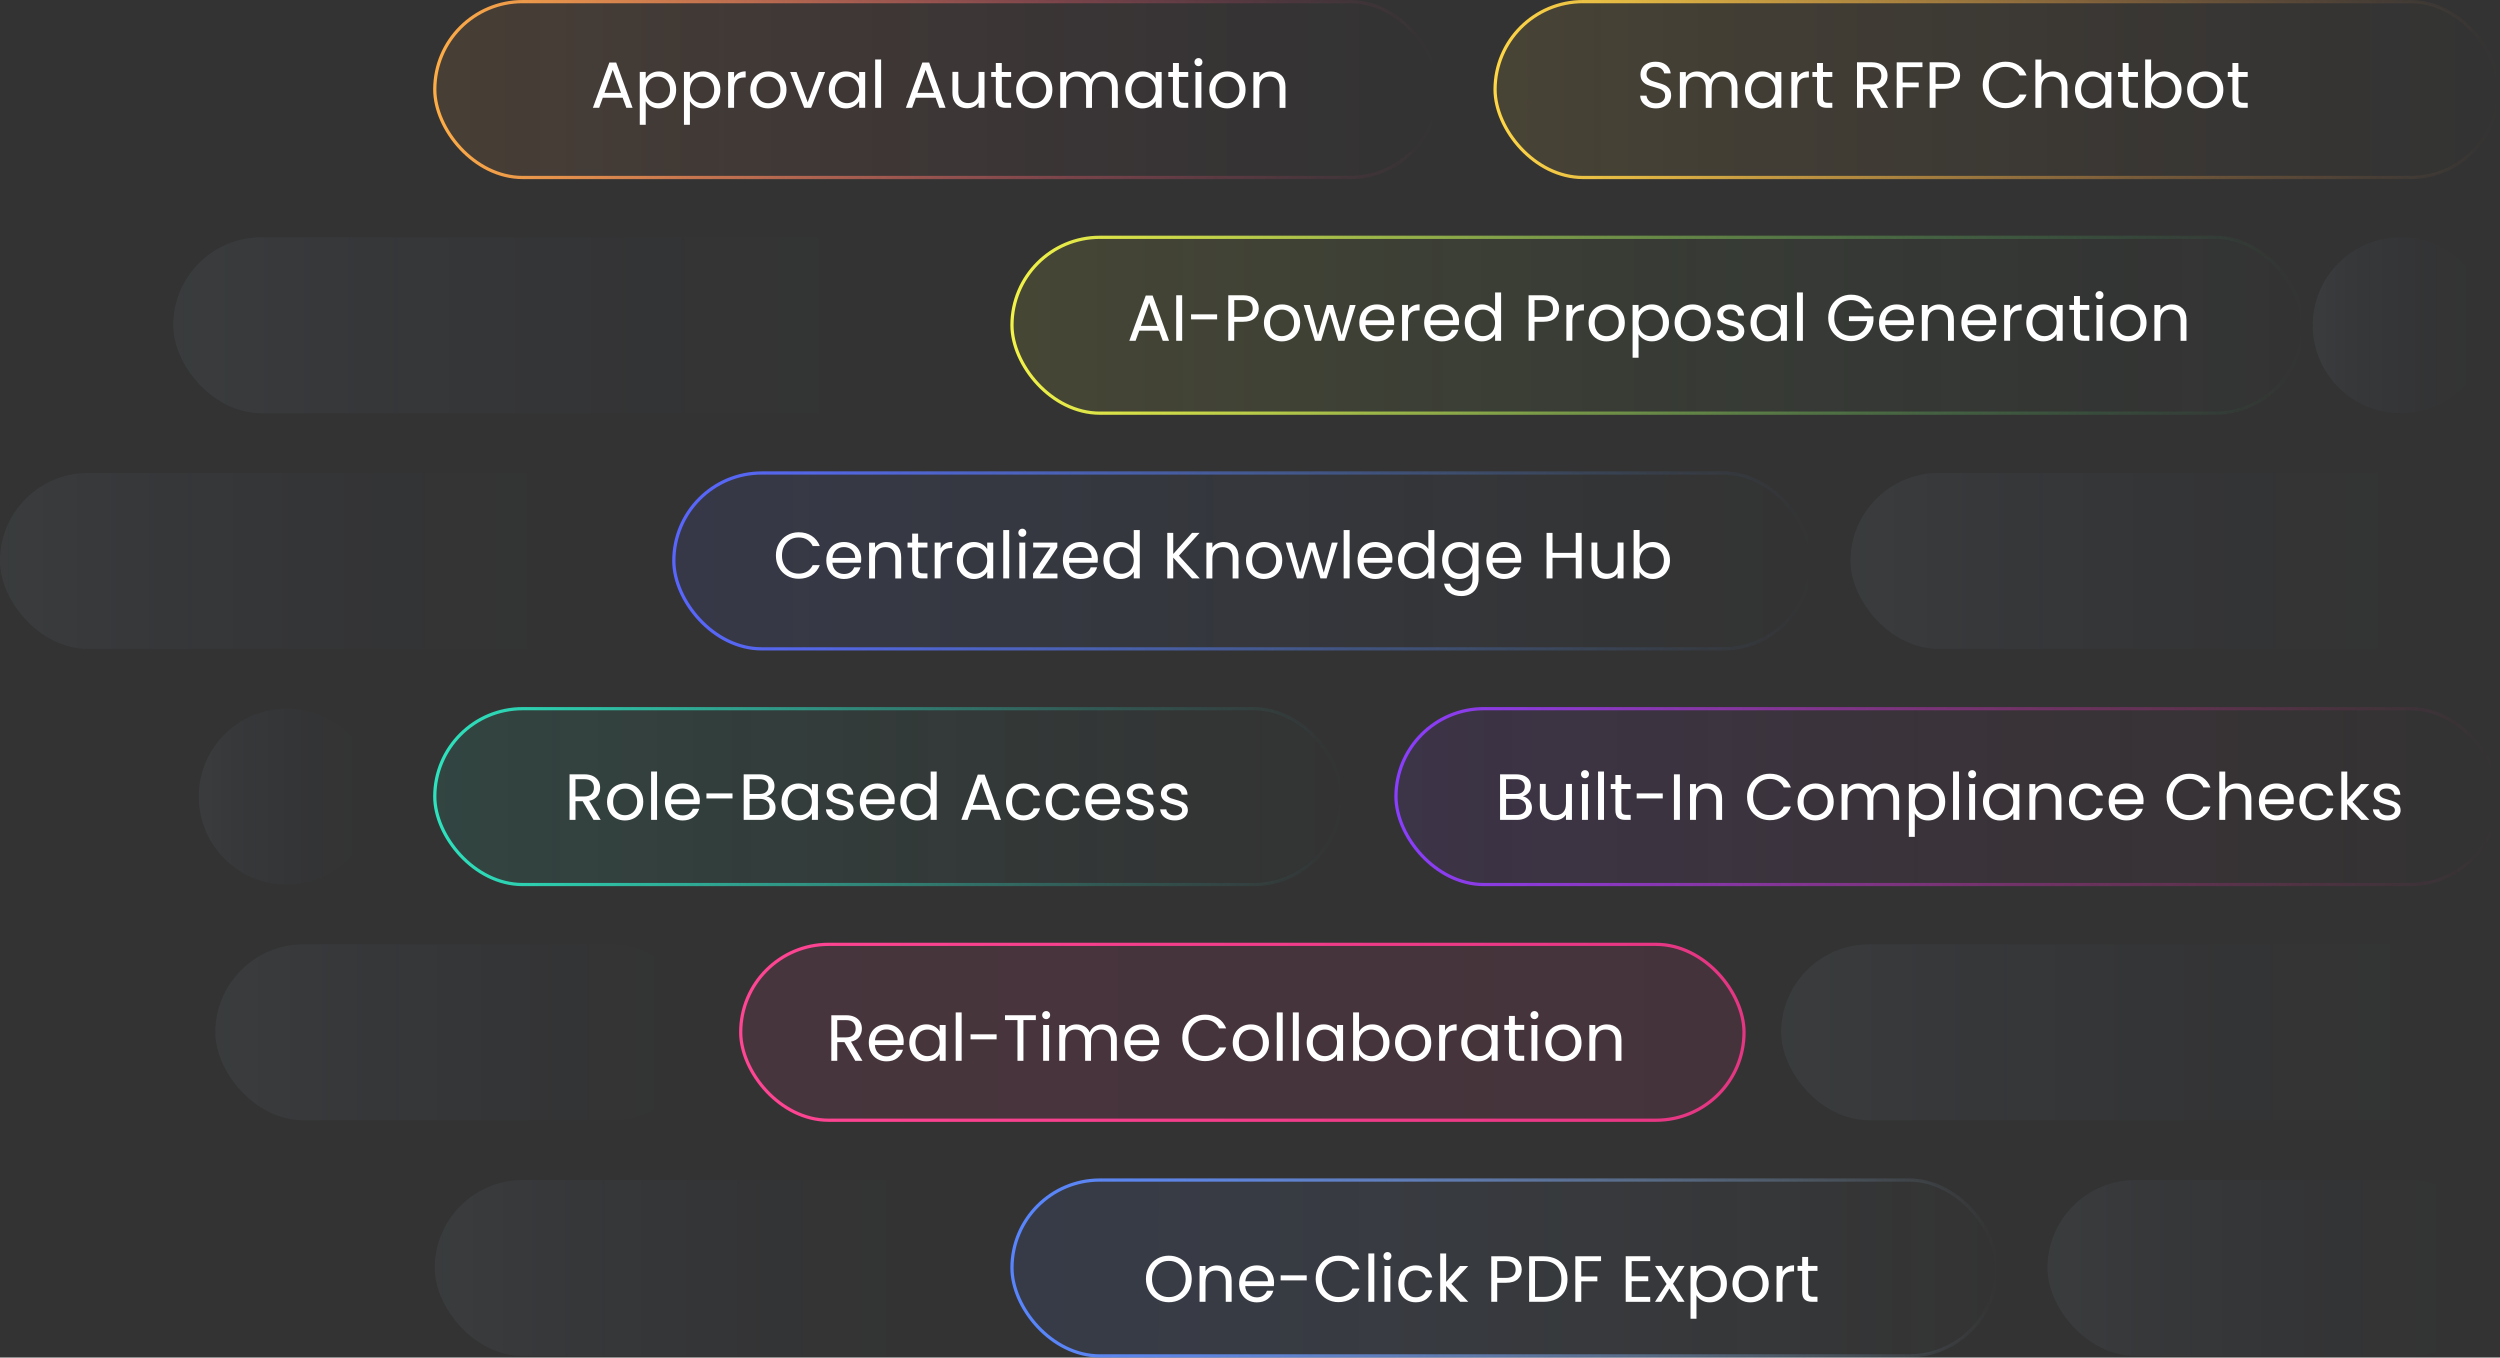<?xml version="1.0" encoding="UTF-8"?>
<svg id="Layer_1" data-name="Layer 1" xmlns="http://www.w3.org/2000/svg" xmlns:xlink="http://www.w3.org/1999/xlink" viewBox="0 0 772.97 419.73">
  <rect x="0" y="0" width="772.97" height="419.73" fill="#333333" stroke="none"/>
  <defs>
    <style>
      .cls-1 {
        fill: url(#linear-gradient-10);
      }

      .cls-1, .cls-2, .cls-3, .cls-4, .cls-5, .cls-6, .cls-7, .cls-8 {
        opacity: .1;
      }

      .cls-9 {
        stroke: url(#linear-gradient-15);
      }

      .cls-9, .cls-10, .cls-11, .cls-12, .cls-13, .cls-14, .cls-15, .cls-16 {
        fill: none;
        stroke-miterlimit: 10;
      }

      .cls-17 {
        fill: url(#linear-gradient-12);
      }

      .cls-17, .cls-18, .cls-19, .cls-20, .cls-21, .cls-22, .cls-23, .cls-24, .cls-25 {
        opacity: .05;
      }

      .cls-26 {
        fill: #fff;
      }

      .cls-18 {
        fill: url(#linear-gradient-24);
      }

      .cls-2 {
        fill: url(#linear-gradient-2);
      }

      .cls-10 {
        stroke: url(#linear-gradient-16);
      }

      .cls-3 {
        fill: url(#linear-gradient-5);
      }

      .cls-19 {
        fill: url(#linear-gradient-4);
      }

      .cls-4 {
        fill: url(#linear-gradient-13);
      }

      .cls-20 {
        fill: url(#linear-gradient-22);
      }

      .cls-21 {
        fill: url(#linear-gradient-11);
      }

      .cls-22 {
        fill: url(#linear-gradient-25);
      }

      .cls-23 {
        fill: url(#linear-gradient-7);
      }

      .cls-24 {
        fill: url(#linear-gradient-6);
      }

      .cls-5 {
        fill: url(#linear-gradient-9);
      }

      .cls-6 {
        fill: url(#linear-gradient-3);
      }

      .cls-11 {
        stroke: url(#linear-gradient-19);
      }

      .cls-12 {
        stroke: url(#linear-gradient-17);
      }

      .cls-13 {
        stroke: url(#linear-gradient-21);
      }

      .cls-25 {
        fill: url(#linear-gradient-23);
      }

      .cls-14 {
        stroke: url(#linear-gradient-20);
      }

      .cls-7 {
        fill: url(#linear-gradient);
      }

      .cls-8 {
        fill: url(#linear-gradient-8);
      }

      .cls-15 {
        stroke: url(#linear-gradient-14);
      }

      .cls-16 {
        stroke: url(#linear-gradient-18);
      }
    </style>
    <linearGradient id="linear-gradient" x1="134.43" y1="27.69" x2="444.64" y2="27.69" gradientUnits="userSpaceOnUse">
      <stop offset="0" stop-color="#ffae46"/>
      <stop offset=".25" stop-color="#ff9059" stop-opacity=".72"/>
      <stop offset=".62" stop-color="#ff6675" stop-opacity=".34"/>
      <stop offset=".88" stop-color="#ff4c86" stop-opacity=".09"/>
      <stop offset="1" stop-color="#ff428d" stop-opacity="0"/>
    </linearGradient>
    <linearGradient id="linear-gradient-2" x1="462.26" y1="27.69" x2="772.47" y2="27.69" gradientUnits="userSpaceOnUse">
      <stop offset="0" stop-color="#ffd746"/>
      <stop offset=".25" stop-color="#ffc547" stop-opacity=".72"/>
      <stop offset=".62" stop-color="#ffad49" stop-opacity=".34"/>
      <stop offset=".88" stop-color="#ff9d4b" stop-opacity=".09"/>
      <stop offset="1" stop-color="#ff984c" stop-opacity="0"/>
    </linearGradient>
    <linearGradient id="linear-gradient-3" x1="312.89" y1="100.56" x2="711.96" y2="100.56" gradientUnits="userSpaceOnUse">
      <stop offset="0" stop-color="#f3f348"/>
      <stop offset=".18" stop-color="#d3e84d" stop-opacity=".84"/>
      <stop offset=".59" stop-color="#84cf5c" stop-opacity=".43"/>
      <stop offset="1" stop-color="#31b46c" stop-opacity="0"/>
    </linearGradient>
    <linearGradient id="linear-gradient-4" x1="53.57" y1="100.56" x2="298.72" y2="100.56" gradientUnits="userSpaceOnUse">
      <stop offset="0" stop-color="#afddff"/>
      <stop offset=".14" stop-color="#9ccaff" stop-opacity=".79"/>
      <stop offset=".31" stop-color="#88b5ff" stop-opacity=".55"/>
      <stop offset=".48" stop-color="#77a4ff" stop-opacity=".36"/>
      <stop offset=".64" stop-color="#6996ff" stop-opacity=".2"/>
      <stop offset=".78" stop-color="#5f8dff" stop-opacity=".09"/>
      <stop offset=".91" stop-color="#5a87ff" stop-opacity=".02"/>
      <stop offset="1" stop-color="#5885ff" stop-opacity="0"/>
    </linearGradient>
    <linearGradient id="linear-gradient-5" x1="208.34" y1="173.43" x2="559.91" y2="173.43" gradientUnits="userSpaceOnUse">
      <stop offset="0" stop-color="#5966ff"/>
      <stop offset=".25" stop-color="#5876ff" stop-opacity=".72"/>
      <stop offset=".62" stop-color="#588cff" stop-opacity=".34"/>
      <stop offset=".88" stop-color="#589aff" stop-opacity=".09"/>
      <stop offset="1" stop-color="#58a0ff" stop-opacity="0"/>
    </linearGradient>
    <linearGradient id="linear-gradient-6" x1="572.17" y1="173.43" x2="772.47" y2="173.43" gradientUnits="userSpaceOnUse">
      <stop offset="0" stop-color="#afddff"/>
      <stop offset=".13" stop-color="#9eccff" stop-opacity=".81"/>
      <stop offset=".31" stop-color="#89b6ff" stop-opacity=".57"/>
      <stop offset=".48" stop-color="#77a4ff" stop-opacity=".36"/>
      <stop offset=".64" stop-color="#6997ff" stop-opacity=".21"/>
      <stop offset=".78" stop-color="#608dff" stop-opacity=".09"/>
      <stop offset=".91" stop-color="#5a87ff" stop-opacity=".02"/>
      <stop offset="1" stop-color="#5885ff" stop-opacity="0"/>
    </linearGradient>
    <linearGradient id="linear-gradient-7" x1="0" x2="200.3" xlink:href="#linear-gradient-6"/>
    <linearGradient id="linear-gradient-8" x1="431.62" y1="246.3" x2="772.47" y2="246.3" gradientUnits="userSpaceOnUse">
      <stop offset="0" stop-color="#8a3eff"/>
      <stop offset=".25" stop-color="#a739dc" stop-opacity=".72"/>
      <stop offset=".62" stop-color="#d132ad" stop-opacity=".34"/>
      <stop offset=".88" stop-color="#eb2d8f" stop-opacity=".09"/>
      <stop offset="1" stop-color="#f62c84" stop-opacity="0"/>
    </linearGradient>
    <linearGradient id="linear-gradient-9" x1="134.43" y1="246.3" x2="414.77" y2="246.3" gradientUnits="userSpaceOnUse">
      <stop offset="0" stop-color="#2de4bf"/>
      <stop offset=".13" stop-color="#2ddbba" stop-opacity=".89"/>
      <stop offset=".42" stop-color="#2fc6ad" stop-opacity=".62"/>
      <stop offset=".83" stop-color="#31a598" stop-opacity=".19"/>
      <stop offset="1" stop-color="#339790" stop-opacity="0"/>
    </linearGradient>
    <linearGradient id="linear-gradient-10" x1="229.02" y1="319.17" x2="539.23" y2="319.17" gradientUnits="userSpaceOnUse">
      <stop offset="0" stop-color="#ff4593"/>
      <stop offset=".9" stop-color="#e73784"/>
      <stop offset="1" stop-color="#e43683"/>
    </linearGradient>
    <linearGradient id="linear-gradient-11" x1="66.6" y1="319.17" x2="216.57" y2="319.17" gradientUnits="userSpaceOnUse">
      <stop offset="0" stop-color="#afddff"/>
      <stop offset=".25" stop-color="#96c4ff" stop-opacity=".72"/>
      <stop offset=".62" stop-color="#75a2ff" stop-opacity=".34"/>
      <stop offset=".88" stop-color="#608dff" stop-opacity=".09"/>
      <stop offset="1" stop-color="#5885ff" stop-opacity="0"/>
    </linearGradient>
    <linearGradient id="linear-gradient-12" x1="550.72" y1="319.17" x2="772.47" y2="319.17" gradientUnits="userSpaceOnUse">
      <stop offset="0" stop-color="#afddff"/>
      <stop offset="0" stop-color="#aedcff" stop-opacity=".99"/>
      <stop offset=".23" stop-color="#94c2ff" stop-opacity=".69"/>
      <stop offset=".43" stop-color="#7eacff" stop-opacity=".45"/>
      <stop offset=".62" stop-color="#6e9bff" stop-opacity=".25"/>
      <stop offset=".78" stop-color="#628fff" stop-opacity=".12"/>
      <stop offset=".91" stop-color="#5a87ff" stop-opacity=".03"/>
      <stop offset="1" stop-color="#5885ff" stop-opacity="0"/>
    </linearGradient>
    <linearGradient id="linear-gradient-13" x1="312.89" y1="392.04" x2="617.36" y2="392.04" gradientUnits="userSpaceOnUse">
      <stop offset="0" stop-color="#5885ff"/>
      <stop offset=".12" stop-color="#608dff" stop-opacity=".91"/>
      <stop offset=".38" stop-color="#75a2ff" stop-opacity=".66"/>
      <stop offset=".75" stop-color="#96c4ff" stop-opacity=".28"/>
      <stop offset="1" stop-color="#afddff" stop-opacity="0"/>
    </linearGradient>
    <linearGradient id="linear-gradient-14" x1="133.93" x2="445.14" xlink:href="#linear-gradient"/>
    <linearGradient id="linear-gradient-15" x1="461.76" x2="772.97" xlink:href="#linear-gradient-2"/>
    <linearGradient id="linear-gradient-16" x1="312.39" x2="712.46" xlink:href="#linear-gradient-3"/>
    <linearGradient id="linear-gradient-17" x1="207.84" x2="560.41" xlink:href="#linear-gradient-5"/>
    <linearGradient id="linear-gradient-18" x1="431.12" x2="772.97" xlink:href="#linear-gradient-8"/>
    <linearGradient id="linear-gradient-19" x1="133.93" x2="415.27" xlink:href="#linear-gradient-9"/>
    <linearGradient id="linear-gradient-20" x1="228.52" x2="539.73" xlink:href="#linear-gradient-10"/>
    <linearGradient id="linear-gradient-21" x1="312.39" x2="617.86" xlink:href="#linear-gradient-13"/>
    <linearGradient id="linear-gradient-22" x1="633.06" y1="392.04" x2="772.47" y2="392.04" gradientUnits="userSpaceOnUse">
      <stop offset="0" stop-color="#afddff"/>
      <stop offset=".18" stop-color="#9ac8ff" stop-opacity=".76"/>
      <stop offset=".4" stop-color="#83b0ff" stop-opacity=".49"/>
      <stop offset=".6" stop-color="#709dff" stop-opacity=".28"/>
      <stop offset=".78" stop-color="#6390ff" stop-opacity=".13"/>
      <stop offset=".92" stop-color="#5a88ff" stop-opacity=".03"/>
      <stop offset="1" stop-color="#5885ff" stop-opacity="0"/>
    </linearGradient>
    <linearGradient id="linear-gradient-23" x1="134.43" y1="392.04" x2="298.72" y2="392.04" gradientUnits="userSpaceOnUse">
      <stop offset="0" stop-color="#afddff"/>
      <stop offset=".2" stop-color="#97c5ff" stop-opacity=".73"/>
      <stop offset=".42" stop-color="#81aeff" stop-opacity=".47"/>
      <stop offset=".61" stop-color="#6f9cff" stop-opacity=".27"/>
      <stop offset=".78" stop-color="#628fff" stop-opacity=".12"/>
      <stop offset=".91" stop-color="#5a87ff" stop-opacity=".03"/>
      <stop offset="1" stop-color="#5885ff" stop-opacity="0"/>
    </linearGradient>
    <linearGradient id="linear-gradient-24" x1="715.07" y1="100.56" x2="769.46" y2="100.56" gradientUnits="userSpaceOnUse">
      <stop offset="0" stop-color="#afddff"/>
      <stop offset=".17" stop-color="#9bc9ff" stop-opacity=".77"/>
      <stop offset=".4" stop-color="#83b1ff" stop-opacity=".5"/>
      <stop offset=".6" stop-color="#709eff" stop-opacity=".29"/>
      <stop offset=".78" stop-color="#6390ff" stop-opacity=".13"/>
      <stop offset=".92" stop-color="#5b88ff" stop-opacity=".04"/>
      <stop offset="1" stop-color="#5885ff" stop-opacity="0"/>
    </linearGradient>
    <linearGradient id="linear-gradient-25" x1="61.46" y1="246.3" x2="115.84" y2="246.3" xlink:href="#linear-gradient-24"/>
  </defs>
  <rect class="cls-7" x="134.43" y=".5" width="310.21" height="54.38" rx="27.19" ry="27.19"/>
  <rect class="cls-2" x="462.26" y=".5" width="310.21" height="54.38" rx="27.19" ry="27.19"/>
  <rect class="cls-6" x="312.89" y="73.37" width="399.06" height="54.38" rx="27.19" ry="27.19"/>
  <rect class="cls-19" x="53.57" y="73.37" width="245.15" height="54.38" rx="27.19" ry="27.19"/>
  <rect class="cls-3" x="208.34" y="146.24" width="351.57" height="54.38" rx="27.19" ry="27.19"/>
  <rect class="cls-24" x="572.17" y="146.24" width="200.3" height="54.38" rx="27.19" ry="27.19"/>
  <rect class="cls-23" x="0" y="146.24" width="200.3" height="54.38" rx="27.19" ry="27.19"/>
  <rect class="cls-8" x="431.62" y="219.11" width="340.85" height="54.38" rx="27.19" ry="27.19"/>
  <rect class="cls-5" x="134.43" y="219.11" width="280.34" height="54.38" rx="27.19" ry="27.19"/>
  <rect class="cls-1" x="229.02" y="291.98" width="310.21" height="54.38" rx="27.19" ry="27.19"/>
  <rect class="cls-21" x="66.6" y="291.98" width="149.98" height="54.38" rx="27.19" ry="27.19"/>
  <rect class="cls-17" x="550.72" y="291.98" width="221.74" height="54.38" rx="27.19" ry="27.19"/>
  <rect class="cls-4" x="312.89" y="364.85" width="304.47" height="54.38" rx="27.19" ry="27.19"/>
  <rect class="cls-15" x="134.43" y=".5" width="310.21" height="54.38" rx="27.19" ry="27.19"/>
  <rect class="cls-9" x="462.26" y=".5" width="310.21" height="54.38" rx="27.19" ry="27.19"/>
  <rect class="cls-10" x="312.89" y="73.37" width="399.06" height="54.38" rx="27.19" ry="27.19"/>
  <rect class="cls-12" x="208.34" y="146.24" width="351.57" height="54.38" rx="27.19" ry="27.19"/>
  <rect class="cls-16" x="431.62" y="219.11" width="340.85" height="54.38" rx="27.19" ry="27.19"/>
  <rect class="cls-11" x="134.43" y="219.11" width="280.34" height="54.38" rx="27.19" ry="27.19"/>
  <rect class="cls-14" x="229.02" y="291.98" width="310.21" height="54.38" rx="27.19" ry="27.19"/>
  <rect class="cls-13" x="312.89" y="364.85" width="304.47" height="54.38" rx="27.19" ry="27.19"/>
  <rect class="cls-20" x="633.06" y="364.85" width="139.4" height="54.38" rx="27.19" ry="27.19"/>
  <rect class="cls-25" x="134.43" y="364.85" width="164.3" height="54.38" rx="27.19" ry="27.19"/>
  <g>
    <path class="cls-26" d="M357.81,401.72c-1.08-.61-1.93-1.47-2.56-2.57-.63-1.1-.94-2.33-.94-3.71s.31-2.61.94-3.71c.63-1.1,1.48-1.95,2.56-2.57,1.08-.61,2.27-.92,3.58-.92s2.52.31,3.6.92c1.08.61,1.93,1.46,2.55,2.56.62,1.09.93,2.33.93,3.72s-.31,2.63-.93,3.72c-.62,1.09-1.47,1.94-2.55,2.56-1.08.61-2.28.92-3.6.92s-2.5-.31-3.58-.92ZM364.05,400.36c.79-.46,1.41-1.11,1.86-1.96.45-.85.68-1.83.68-2.95s-.23-2.12-.68-2.96c-.45-.84-1.07-1.49-1.85-1.95s-1.67-.69-2.67-.69-1.89.23-2.67.69c-.78.46-1.4,1.11-1.85,1.95-.45.84-.68,1.83-.68,2.96s.23,2.1.68,2.95,1.07,1.5,1.86,1.96,1.67.69,2.66.69,1.87-.23,2.66-.69Z"/>
    <path class="cls-26" d="M379.56,392.45c.83.82,1.25,1.99,1.25,3.53v6.53h-1.82v-6.26c0-1.1-.28-1.95-.83-2.54-.55-.59-1.31-.88-2.26-.88s-1.74.3-2.31.91c-.57.61-.86,1.49-.86,2.65v6.12h-1.84v-11.07h1.84v1.58c.36-.57.86-1,1.49-1.31.63-.31,1.32-.46,2.07-.46,1.35,0,2.44.41,3.27,1.22Z"/>
    <path class="cls-26" d="M393.86,397.65h-8.85c.07,1.09.44,1.94,1.12,2.56.68.61,1.51.92,2.48.92.79,0,1.46-.19,1.99-.56.53-.37.91-.87,1.12-1.49h1.98c-.3,1.06-.89,1.93-1.78,2.6-.89.67-1.99,1-3.31,1-1.05,0-1.99-.24-2.82-.71s-1.48-1.14-1.95-2.01c-.47-.87-.71-1.88-.71-3.02s.23-2.15.69-3.01,1.1-1.53,1.93-1.99c.83-.46,1.78-.7,2.86-.7s1.98.23,2.79.69c.81.46,1.43,1.09,1.87,1.89.44.8.66,1.71.66,2.72,0,.35-.02.72-.06,1.11ZM391.56,394.35c-.31-.5-.73-.89-1.26-1.15s-1.12-.39-1.77-.39c-.93,0-1.72.3-2.37.89s-1.03,1.41-1.12,2.46h6.99c0-.7-.15-1.3-.46-1.81Z"/>
    <path class="cls-26" d="M404.02,394.32v1.56h-8.06v-1.56h8.06Z"/>
    <path class="cls-26" d="M407.72,391.74c.62-1.1,1.46-1.96,2.54-2.58,1.07-.62,2.26-.93,3.57-.93,1.54,0,2.88.37,4.02,1.11,1.15.74,1.98,1.79,2.51,3.15h-2.2c-.39-.85-.95-1.5-1.69-1.96-.73-.46-1.61-.69-2.64-.69s-1.87.23-2.65.69-1.39,1.11-1.84,1.95c-.44.84-.67,1.83-.67,2.96s.22,2.1.67,2.94c.44.84,1.06,1.49,1.84,1.95s1.66.69,2.65.69,1.9-.23,2.64-.68c.73-.45,1.3-1.1,1.69-1.95h2.2c-.52,1.35-1.36,2.39-2.51,3.12-1.15.73-2.49,1.1-4.02,1.1-1.31,0-2.5-.31-3.57-.92-1.07-.61-1.92-1.46-2.54-2.56s-.93-2.32-.93-3.7.31-2.61.93-3.71Z"/>
    <path class="cls-26" d="M424.92,387.55v14.95h-1.84v-14.95h1.84Z"/>
    <path class="cls-26" d="M428.11,389.26c-.24-.24-.36-.54-.36-.89s.12-.65.36-.89.54-.36.89-.36.62.12.86.36c.24.24.35.54.35.89s-.12.65-.35.89c-.24.24-.52.36-.86.36s-.65-.12-.89-.36ZM429.89,391.43v11.07h-1.84v-11.07h1.84Z"/>
    <path class="cls-26" d="M433.02,393.94c.46-.86,1.09-1.52,1.91-1.99s1.75-.71,2.8-.71c1.36,0,2.48.33,3.36.99.88.66,1.46,1.58,1.75,2.75h-1.98c-.19-.67-.56-1.21-1.1-1.6-.54-.39-1.22-.59-2.03-.59-1.05,0-1.9.36-2.55,1.08s-.97,1.74-.97,3.06.32,2.36.97,3.09c.65.73,1.5,1.09,2.55,1.09.81,0,1.48-.19,2.02-.57.54-.38.91-.92,1.11-1.62h1.98c-.3,1.13-.89,2.04-1.78,2.72-.89.68-2,1.02-3.33,1.02-1.05,0-1.98-.24-2.8-.71s-1.45-1.14-1.91-2c-.46-.86-.69-1.87-.69-3.03s.23-2.15.69-3Z"/>
    <path class="cls-26" d="M451.47,402.5l-4.34-4.89v4.89h-1.84v-14.95h1.84v8.79l4.26-4.91h2.57l-5.21,5.52,5.23,5.56h-2.5Z"/>
    <path class="cls-26" d="M469.3,395.46c-.8.77-2.02,1.16-3.67,1.16h-2.71v5.88h-1.84v-14.08h4.55c1.59,0,2.8.38,3.63,1.15.83.77,1.24,1.76,1.24,2.97s-.4,2.15-1.2,2.92ZM467.89,394.44c.49-.44.73-1.08.73-1.9,0-1.74-1-2.61-2.99-2.61h-2.71v5.17h2.71c1.02,0,1.78-.22,2.26-.67Z"/>
    <path class="cls-26" d="M481.16,389.28c1.12.57,1.99,1.39,2.59,2.46.6,1.06.9,2.32.9,3.76s-.3,2.69-.9,3.75-1.46,1.87-2.59,2.42c-1.12.56-2.46.84-3.99.84h-4.38v-14.08h4.38c1.54,0,2.87.29,3.99.86ZM481.33,399.54c.96-.96,1.43-2.31,1.43-4.05s-.48-3.12-1.45-4.1-2.35-1.48-4.15-1.48h-2.55v11.07h2.55c1.82,0,3.21-.48,4.16-1.44Z"/>
    <path class="cls-26" d="M495.03,388.42v1.5h-6.12v4.75h4.97v1.5h-4.97v6.34h-1.84v-14.08h7.96Z"/>
    <path class="cls-26" d="M504.49,389.91v4.71h5.13v1.52h-5.13v4.85h5.74v1.52h-7.58v-14.1h7.58v1.51h-5.74Z"/>
    <path class="cls-26" d="M518.79,402.5l-2.63-4.12-2.53,4.12h-1.92l3.58-5.5-3.58-5.58h2.08l2.63,4.1,2.5-4.1h1.92l-3.56,5.48,3.58,5.6h-2.08Z"/>
    <path class="cls-26" d="M526.16,391.88c.72-.42,1.56-.64,2.52-.64s1.88.24,2.68.71c.8.47,1.43,1.13,1.89,1.99.46.86.69,1.85.69,2.98s-.23,2.12-.69,2.99c-.46.88-1.09,1.56-1.89,2.04-.8.49-1.69.73-2.68.73s-1.78-.21-2.5-.64c-.72-.42-1.27-.95-1.65-1.59v7.29h-1.84v-16.33h1.84v2.04c.36-.63.91-1.16,1.63-1.59ZM531.54,394.74c-.34-.62-.79-1.09-1.37-1.41s-1.2-.48-1.89-.48-1.3.17-1.87.49c-.57.33-1.03.81-1.37,1.44-.34.63-.52,1.35-.52,2.17s.17,1.57.52,2.19c.34.63.8,1.1,1.37,1.43s1.2.5,1.87.5,1.32-.17,1.89-.5,1.03-.81,1.37-1.43c.34-.63.5-1.36.5-2.21s-.17-1.56-.5-2.18Z"/>
    <path class="cls-26" d="M538.36,401.97c-.84-.47-1.5-1.14-1.98-2.01s-.72-1.88-.72-3.02.25-2.13.74-3c.49-.87,1.16-1.54,2.01-2s1.8-.7,2.85-.7,2,.23,2.85.7,1.52,1.13,2.01,1.99c.49.86.74,1.87.74,3.01s-.25,2.15-.76,3.02c-.51.87-1.19,1.54-2.05,2.01s-1.82.71-2.87.71-1.98-.24-2.82-.71ZM543.04,400.6c.58-.31,1.05-.77,1.4-1.39.36-.62.54-1.37.54-2.26s-.17-1.64-.53-2.26c-.35-.62-.81-1.08-1.37-1.38-.57-.3-1.18-.45-1.84-.45s-1.29.15-1.85.45-1.01.76-1.34,1.38c-.34.62-.5,1.37-.5,2.26s.17,1.66.5,2.28.77,1.08,1.32,1.38c.55.3,1.16.46,1.82.46s1.28-.16,1.86-.46Z"/>
    <path class="cls-26" d="M552.51,391.75c.6-.35,1.33-.53,2.19-.53v1.9h-.48c-2.06,0-3.09,1.12-3.09,3.35v6.02h-1.84v-11.07h1.84v1.8c.32-.63.78-1.12,1.38-1.48Z"/>
    <path class="cls-26" d="M559.06,392.94v6.53c0,.54.11.92.34,1.14.23.22.63.33,1.19.33h1.35v1.56h-1.66c-1.02,0-1.79-.24-2.3-.71s-.77-1.25-.77-2.32v-6.53h-1.43v-1.52h1.43v-2.79h1.84v2.79h2.89v1.52h-2.89Z"/>
  </g>
  <g>
    <path class="cls-26" d="M472.27,246.87c.42.34.76.75,1.01,1.25s.37,1.03.37,1.6c0,.71-.18,1.36-.55,1.93-.36.57-.89,1.02-1.59,1.35-.69.33-1.51.5-2.46.5h-5.25v-14.08h5.05c.96,0,1.77.16,2.45.47.67.32,1.18.75,1.52,1.28.34.54.5,1.15.5,1.82,0,.83-.23,1.53-.68,2.07-.45.55-1.05.94-1.79,1.18.51.08.98.29,1.4.63ZM465.65,245.49h3.09c.86,0,1.53-.2,2-.61.47-.4.71-.96.71-1.68s-.24-1.27-.71-1.68-1.15-.61-2.04-.61h-3.05v4.57ZM471.05,251.33c.51-.43.77-1.03.77-1.8s-.27-1.4-.81-1.85c-.54-.45-1.26-.68-2.16-.68h-3.19v4.97h3.25c.92,0,1.63-.22,2.14-.65Z"/>
    <path class="cls-26" d="M486.02,242.42v11.07h-1.84v-1.64c-.35.57-.84,1.01-1.46,1.32-.63.32-1.32.47-2.07.47-.86,0-1.64-.18-2.32-.54-.69-.36-1.23-.89-1.63-1.61s-.6-1.58-.6-2.61v-6.49h1.82v6.24c0,1.09.28,1.93.83,2.52.55.59,1.31.88,2.26.88s1.76-.3,2.32-.91c.57-.61.85-1.49.85-2.65v-6.08h1.84Z"/>
    <path class="cls-26" d="M489.19,240.26c-.24-.24-.36-.54-.36-.89s.12-.65.36-.89c.24-.24.54-.36.89-.36s.62.12.86.36c.24.24.35.54.35.89s-.12.65-.35.89c-.24.24-.52.36-.86.36s-.65-.12-.89-.36ZM490.97,242.42v11.07h-1.84v-11.07h1.84Z"/>
    <path class="cls-26" d="M495.94,238.54v14.95h-1.84v-14.95h1.84Z"/>
    <path class="cls-26" d="M501.31,243.94v6.53c0,.54.11.92.34,1.14.23.22.63.33,1.19.33h1.35v1.56h-1.66c-1.02,0-1.79-.24-2.3-.71s-.77-1.25-.77-2.32v-6.53h-1.43v-1.52h1.43v-2.79h1.84v2.79h2.89v1.52h-2.89Z"/>
    <path class="cls-26" d="M514.1,245.31v1.56h-8.06v-1.56h8.06Z"/>
    <path class="cls-26" d="M519.4,239.41v14.08h-1.84v-14.08h1.84Z"/>
    <path class="cls-26" d="M531.2,243.44c.83.82,1.25,1.99,1.25,3.53v6.53h-1.82v-6.26c0-1.1-.28-1.95-.83-2.54-.55-.59-1.31-.88-2.26-.88s-1.74.3-2.31.91-.86,1.49-.86,2.65v6.12h-1.84v-11.07h1.84v1.58c.36-.57.86-1,1.49-1.31.63-.31,1.32-.46,2.07-.46,1.35,0,2.44.41,3.27,1.22Z"/>
    <path class="cls-26" d="M541.1,242.73c.62-1.1,1.46-1.96,2.54-2.58,1.07-.62,2.26-.93,3.57-.93,1.54,0,2.88.37,4.02,1.11,1.14.74,1.98,1.79,2.5,3.15h-2.2c-.39-.85-.95-1.5-1.69-1.96-.73-.46-1.61-.69-2.64-.69s-1.87.23-2.65.69-1.39,1.11-1.84,1.95c-.44.84-.67,1.83-.67,2.96s.22,2.1.67,2.94,1.06,1.49,1.84,1.95,1.66.69,2.65.69,1.9-.23,2.64-.68c.73-.45,1.3-1.1,1.69-1.95h2.2c-.52,1.35-1.36,2.39-2.5,3.12-1.15.73-2.49,1.1-4.02,1.1-1.31,0-2.5-.31-3.57-.92-1.07-.61-1.92-1.46-2.54-2.56-.62-1.09-.93-2.32-.93-3.7s.31-2.61.93-3.71Z"/>
    <path class="cls-26" d="M558.46,252.97c-.84-.47-1.5-1.14-1.98-2.01-.48-.87-.72-1.88-.72-3.02s.25-2.13.74-3,1.16-1.54,2.01-2,1.8-.7,2.85-.7,2,.23,2.85.7,1.52,1.13,2.01,1.99c.49.86.74,1.87.74,3.01s-.25,2.15-.76,3.02c-.51.87-1.19,1.54-2.05,2.01-.86.47-1.82.71-2.87.71s-1.98-.24-2.82-.71ZM563.14,251.59c.58-.31,1.05-.77,1.4-1.39.36-.62.54-1.37.54-2.26s-.17-1.64-.53-2.26c-.35-.62-.81-1.08-1.37-1.38-.57-.3-1.18-.45-1.84-.45s-1.29.15-1.85.45c-.56.3-1.01.76-1.34,1.38-.34.62-.5,1.37-.5,2.26s.17,1.66.5,2.28.77,1.08,1.32,1.38c.55.3,1.16.46,1.82.46s1.28-.16,1.86-.46Z"/>
    <path class="cls-26" d="M585,242.75c.67.36,1.21.89,1.6,1.61s.59,1.58.59,2.61v6.53h-1.82v-6.26c0-1.1-.27-1.95-.82-2.54s-1.28-.88-2.21-.88-1.72.31-2.28.92c-.57.61-.85,1.5-.85,2.66v6.1h-1.82v-6.26c0-1.1-.27-1.95-.82-2.54s-1.28-.88-2.21-.88-1.72.31-2.28.92c-.57.61-.85,1.5-.85,2.66v6.1h-1.84v-11.07h1.84v1.6c.36-.58.85-1.02,1.46-1.33.61-.31,1.29-.46,2.03-.46.93,0,1.75.21,2.46.63.71.42,1.25,1.03,1.6,1.84.31-.78.82-1.39,1.54-1.82.71-.43,1.51-.65,2.38-.65s1.63.18,2.3.54Z"/>
    <path class="cls-26" d="M593.66,242.88c.72-.42,1.56-.64,2.52-.64s1.88.24,2.68.71c.8.47,1.43,1.13,1.89,1.99.46.86.69,1.85.69,2.98s-.23,2.12-.69,2.99c-.46.88-1.09,1.56-1.89,2.04-.8.49-1.69.73-2.68.73s-1.77-.21-2.5-.64c-.72-.42-1.27-.95-1.65-1.59v7.29h-1.84v-16.33h1.84v2.04c.36-.63.91-1.16,1.63-1.59ZM599.05,245.73c-.34-.62-.79-1.09-1.36-1.41-.57-.32-1.2-.48-1.89-.48s-1.3.17-1.87.49c-.57.33-1.03.81-1.37,1.44-.34.63-.51,1.35-.51,2.17s.17,1.57.51,2.19c.34.63.8,1.1,1.37,1.43.57.33,1.2.5,1.87.5s1.32-.17,1.89-.5c.57-.33,1.03-.81,1.36-1.43.34-.63.5-1.36.5-2.21s-.17-1.56-.5-2.18Z"/>
    <path class="cls-26" d="M605.7,238.54v14.95h-1.84v-14.95h1.84Z"/>
    <path class="cls-26" d="M608.89,240.26c-.24-.24-.36-.54-.36-.89s.12-.65.36-.89.54-.36.89-.36.62.12.86.36c.24.24.35.54.35.89s-.12.65-.35.89c-.24.24-.52.36-.86.36s-.65-.12-.89-.36ZM610.67,242.42v11.07h-1.84v-11.07h1.84Z"/>
    <path class="cls-26" d="M613.8,244.94c.46-.86,1.09-1.52,1.89-1.99.8-.47,1.69-.71,2.68-.71s1.81.21,2.53.63c.71.42,1.25.94,1.6,1.58v-2.02h1.86v11.07h-1.86v-2.06c-.36.65-.91,1.18-1.63,1.61-.72.42-1.56.64-2.52.64s-1.87-.24-2.67-.73c-.79-.48-1.42-1.17-1.88-2.04-.46-.88-.69-1.87-.69-2.99s.23-2.12.69-2.98ZM621.98,245.75c-.34-.62-.79-1.09-1.36-1.42-.57-.33-1.2-.49-1.89-.49s-1.31.16-1.88.48c-.57.32-1.02.79-1.35,1.41-.34.62-.5,1.35-.5,2.18s.17,1.59.5,2.21c.34.63.79,1.1,1.35,1.43.57.33,1.19.5,1.88.5s1.32-.17,1.89-.5,1.03-.81,1.36-1.43c.34-.63.5-1.36.5-2.19s-.17-1.56-.5-2.18Z"/>
    <path class="cls-26" d="M636.13,243.44c.83.82,1.25,1.99,1.25,3.53v6.53h-1.82v-6.26c0-1.1-.28-1.95-.83-2.54-.55-.59-1.31-.88-2.26-.88s-1.74.3-2.31.91c-.57.61-.86,1.49-.86,2.65v6.12h-1.84v-11.07h1.84v1.58c.36-.57.86-1,1.48-1.31.63-.31,1.32-.46,2.07-.46,1.35,0,2.44.41,3.27,1.22Z"/>
    <path class="cls-26" d="M640.39,244.94c.46-.86,1.09-1.52,1.91-1.99.82-.47,1.75-.71,2.8-.71,1.36,0,2.48.33,3.36.99s1.46,1.58,1.75,2.75h-1.98c-.19-.67-.56-1.21-1.1-1.6-.55-.39-1.22-.59-2.03-.59-1.05,0-1.9.36-2.55,1.08s-.97,1.74-.97,3.06.32,2.36.97,3.09c.65.73,1.5,1.09,2.55,1.09.81,0,1.48-.19,2.02-.57.54-.38.91-.92,1.11-1.62h1.98c-.3,1.13-.89,2.04-1.78,2.72-.89.68-2,1.02-3.33,1.02-1.05,0-1.98-.24-2.8-.71-.81-.47-1.45-1.14-1.91-2-.46-.86-.69-1.87-.69-3.03s.23-2.15.69-3Z"/>
    <path class="cls-26" d="M662.7,248.64h-8.85c.07,1.09.44,1.94,1.12,2.56.68.61,1.51.92,2.48.92.79,0,1.46-.19,1.99-.56s.91-.87,1.12-1.49h1.98c-.3,1.06-.89,1.93-1.78,2.6-.89.67-1.99,1-3.31,1-1.05,0-1.99-.24-2.82-.71-.83-.47-1.48-1.14-1.95-2.01s-.71-1.88-.71-3.02.23-2.15.69-3.01,1.1-1.53,1.93-1.99,1.78-.7,2.86-.7,1.98.23,2.79.69c.81.46,1.43,1.09,1.87,1.89.44.8.66,1.71.66,2.72,0,.35-.02.72-.06,1.11ZM660.39,245.34c-.31-.5-.73-.89-1.26-1.15-.53-.26-1.12-.39-1.77-.39-.93,0-1.72.3-2.37.89s-1.03,1.41-1.12,2.46h6.99c0-.7-.16-1.3-.46-1.81Z"/>
    <path class="cls-26" d="M670.82,242.73c.62-1.1,1.47-1.96,2.54-2.58,1.07-.62,2.26-.93,3.57-.93,1.54,0,2.88.37,4.02,1.11,1.14.74,1.98,1.79,2.5,3.15h-2.2c-.39-.85-.95-1.5-1.69-1.96s-1.61-.69-2.64-.69-1.87.23-2.65.69c-.78.46-1.39,1.11-1.84,1.95-.44.84-.67,1.83-.67,2.96s.22,2.1.67,2.94,1.06,1.49,1.84,1.95c.78.46,1.66.69,2.65.69s1.9-.23,2.64-.68,1.3-1.1,1.69-1.95h2.2c-.53,1.35-1.36,2.39-2.5,3.12-1.15.73-2.49,1.1-4.02,1.1-1.31,0-2.5-.31-3.57-.92-1.07-.61-1.92-1.46-2.54-2.56-.62-1.09-.93-2.32-.93-3.7s.31-2.61.93-3.71Z"/>
    <path class="cls-26" d="M693.93,242.75c.67.36,1.2.89,1.59,1.61s.58,1.58.58,2.61v6.53h-1.82v-6.26c0-1.1-.28-1.95-.83-2.54-.55-.59-1.31-.88-2.26-.88s-1.74.3-2.31.91c-.57.61-.86,1.49-.86,2.65v6.12h-1.84v-14.95h1.84v5.46c.36-.57.87-1,1.51-1.31.64-.31,1.36-.46,2.15-.46.83,0,1.59.18,2.26.54Z"/>
    <path class="cls-26" d="M709.15,248.64h-8.85c.07,1.09.44,1.94,1.12,2.56.68.61,1.51.92,2.48.92.79,0,1.46-.19,1.99-.56s.91-.87,1.12-1.49h1.98c-.3,1.06-.89,1.93-1.78,2.6-.89.67-1.99,1-3.31,1-1.05,0-1.99-.24-2.82-.71-.83-.47-1.48-1.14-1.95-2.01s-.71-1.88-.71-3.02.23-2.15.69-3.01,1.1-1.53,1.93-1.99,1.78-.7,2.86-.7,1.98.23,2.79.69c.81.46,1.43,1.09,1.87,1.89.44.8.66,1.71.66,2.72,0,.35-.02.72-.06,1.11ZM706.84,245.34c-.31-.5-.73-.89-1.26-1.15-.53-.26-1.12-.39-1.77-.39-.93,0-1.72.3-2.37.89s-1.03,1.41-1.12,2.46h6.99c0-.7-.16-1.3-.46-1.81Z"/>
    <path class="cls-26" d="M711.63,244.94c.46-.86,1.09-1.52,1.91-1.99.82-.47,1.75-.71,2.8-.71,1.36,0,2.48.33,3.36.99s1.46,1.58,1.75,2.75h-1.98c-.19-.67-.56-1.21-1.1-1.6-.55-.39-1.22-.59-2.03-.59-1.05,0-1.9.36-2.55,1.08s-.97,1.74-.97,3.06.32,2.36.97,3.09c.65.73,1.5,1.09,2.55,1.09.81,0,1.48-.19,2.02-.57.54-.38.91-.92,1.11-1.62h1.98c-.3,1.13-.89,2.04-1.78,2.72-.89.68-2,1.02-3.33,1.02-1.05,0-1.98-.24-2.8-.71-.81-.47-1.45-1.14-1.91-2-.46-.86-.69-1.87-.69-3.03s.23-2.15.69-3Z"/>
    <path class="cls-26" d="M730.08,253.49l-4.34-4.89v4.89h-1.84v-14.95h1.84v8.79l4.26-4.91h2.57l-5.21,5.52,5.23,5.56h-2.5Z"/>
    <path class="cls-26" d="M735.94,253.24c-.67-.29-1.21-.69-1.6-1.21-.39-.52-.61-1.12-.65-1.79h1.9c.05.55.31,1,.78,1.35s1.07.53,1.83.53c.7,0,1.25-.16,1.66-.46s.61-.7.61-1.17-.22-.85-.65-1.08c-.43-.24-1.1-.47-2-.7-.82-.21-1.49-.43-2.01-.66-.52-.22-.96-.55-1.33-.99s-.56-1.01-.56-1.73c0-.57.17-1.08.5-1.56.34-.47.82-.84,1.43-1.12.62-.28,1.33-.41,2.12-.41,1.23,0,2.22.31,2.97.93.75.62,1.16,1.47,1.21,2.55h-1.84c-.04-.58-.27-1.04-.7-1.39-.42-.35-.99-.53-1.71-.53-.66,0-1.19.14-1.58.42-.39.28-.59.65-.59,1.11,0,.36.12.66.35.9.24.24.53.42.89.57.36.14.85.3,1.49.47.79.22,1.44.43,1.94.64.5.21.93.52,1.28.94.36.42.54.96.56,1.64,0,.61-.17,1.15-.5,1.64-.34.48-.81.87-1.42,1.14-.61.28-1.32.41-2.11.41-.85,0-1.61-.14-2.28-.43Z"/>
  </g>
  <g>
    <path class="cls-26" d="M183.51,253.49l-3.35-5.76h-2.22v5.76h-1.84v-14.08h4.55c1.06,0,1.96.18,2.7.54.73.36,1.28.86,1.65,1.48s.55,1.33.55,2.12c0,.97-.28,1.83-.84,2.57-.56.74-1.4,1.23-2.52,1.48l3.54,5.9h-2.2ZM177.93,246.26h2.71c1,0,1.74-.25,2.24-.74.5-.49.75-1.15.75-1.97s-.25-1.48-.74-1.94-1.24-.69-2.25-.69h-2.71v5.33Z"/>
    <path class="cls-26" d="M190.39,252.97c-.84-.47-1.5-1.14-1.98-2.01-.48-.87-.72-1.88-.72-3.02s.25-2.13.74-3c.49-.87,1.16-1.54,2.01-2s1.8-.7,2.85-.7,2,.23,2.85.7,1.52,1.13,2.01,1.99c.49.86.74,1.87.74,3.01s-.25,2.15-.76,3.02c-.51.87-1.19,1.54-2.05,2.01-.86.47-1.82.71-2.87.71s-1.98-.24-2.82-.71ZM195.06,251.59c.58-.31,1.05-.77,1.4-1.39.36-.62.54-1.37.54-2.26s-.18-1.64-.53-2.26c-.35-.62-.81-1.08-1.37-1.38-.57-.3-1.18-.46-1.84-.46s-1.29.15-1.85.46c-.56.3-1.01.76-1.34,1.38-.34.62-.5,1.37-.5,2.26s.16,1.66.5,2.28c.33.62.77,1.08,1.32,1.38.55.3,1.16.45,1.82.45s1.28-.15,1.86-.46Z"/>
    <path class="cls-26" d="M203.15,238.54v14.95h-1.84v-14.95h1.84Z"/>
    <path class="cls-26" d="M216.32,248.64h-8.85c.07,1.09.44,1.94,1.12,2.56.68.61,1.51.92,2.48.92.79,0,1.46-.18,1.99-.56.53-.37.91-.87,1.12-1.48h1.98c-.3,1.06-.89,1.93-1.78,2.6-.89.67-1.99,1-3.31,1-1.05,0-1.99-.24-2.82-.71-.83-.47-1.48-1.14-1.95-2.01-.47-.87-.71-1.88-.71-3.02s.23-2.15.69-3.01c.46-.86,1.1-1.53,1.93-1.99.83-.46,1.78-.7,2.86-.7s1.98.23,2.79.69c.81.46,1.43,1.09,1.87,1.89.44.8.66,1.71.66,2.72,0,.35-.02.72-.06,1.11ZM214.02,245.34c-.31-.51-.73-.89-1.26-1.15s-1.12-.39-1.77-.39c-.93,0-1.72.3-2.37.89s-1.03,1.41-1.12,2.46h6.99c0-.7-.15-1.3-.46-1.81Z"/>
    <path class="cls-26" d="M226.48,245.31v1.56h-8.06v-1.56h8.06Z"/>
    <path class="cls-26" d="M238.4,246.87c.42.34.76.75,1.01,1.25.25.5.37,1.03.37,1.6,0,.71-.18,1.36-.55,1.93s-.89,1.02-1.59,1.35-1.51.5-2.45.5h-5.25v-14.08h5.05c.96,0,1.77.16,2.44.47.67.32,1.18.74,1.52,1.28.34.54.5,1.14.5,1.82,0,.83-.23,1.53-.68,2.07-.45.54-1.05.94-1.79,1.18.51.08.98.29,1.4.63ZM231.78,245.49h3.09c.86,0,1.53-.2,2-.61s.71-.96.71-1.68-.24-1.27-.71-1.68-1.15-.61-2.04-.61h-3.05v4.57ZM237.17,251.33c.51-.43.77-1.03.77-1.8s-.27-1.4-.81-1.85-1.26-.68-2.16-.68h-3.19v4.97h3.25c.92,0,1.63-.21,2.14-.65Z"/>
    <path class="cls-26" d="M242.33,244.94c.46-.86,1.09-1.52,1.89-1.99.8-.47,1.69-.71,2.68-.71s1.81.21,2.53.63,1.25.94,1.6,1.58v-2.02h1.86v11.07h-1.86v-2.06c-.36.65-.91,1.18-1.63,1.61-.72.42-1.56.64-2.52.64s-1.87-.24-2.67-.73c-.79-.49-1.42-1.17-1.88-2.04s-.69-1.87-.69-2.99.23-2.12.69-2.98ZM250.51,245.76c-.34-.62-.79-1.09-1.36-1.42-.57-.33-1.2-.5-1.89-.5s-1.31.16-1.88.49-1.02.79-1.35,1.41c-.34.62-.5,1.35-.5,2.18s.17,1.59.5,2.21c.34.63.79,1.1,1.35,1.43s1.19.5,1.88.5,1.32-.17,1.89-.5c.57-.33,1.03-.81,1.36-1.43.34-.63.5-1.36.5-2.19s-.17-1.56-.5-2.18Z"/>
    <path class="cls-26" d="M257.62,253.24c-.67-.29-1.21-.69-1.6-1.21s-.61-1.11-.65-1.79h1.9c.05.55.31,1,.78,1.35.46.35,1.07.53,1.83.53.7,0,1.25-.15,1.66-.46.4-.31.61-.7.61-1.17s-.22-.84-.65-1.08c-.43-.24-1.1-.47-2-.7-.82-.22-1.49-.43-2.01-.66s-.96-.55-1.33-.99c-.37-.44-.56-1.01-.56-1.73,0-.57.17-1.08.51-1.56.34-.47.81-.84,1.43-1.12.62-.28,1.33-.42,2.12-.42,1.23,0,2.22.31,2.97.93.75.62,1.16,1.47,1.21,2.55h-1.84c-.04-.58-.27-1.04-.7-1.39-.42-.35-.99-.53-1.71-.53-.66,0-1.19.14-1.58.42-.39.28-.59.65-.59,1.11,0,.36.12.66.35.9.24.24.53.42.89.57.36.14.85.3,1.48.47.79.22,1.44.43,1.94.64.5.21.93.52,1.28.94.36.42.54.96.56,1.64,0,.61-.17,1.15-.51,1.64-.34.49-.81.87-1.42,1.14-.61.28-1.32.41-2.11.41-.85,0-1.61-.14-2.28-.43Z"/>
    <path class="cls-26" d="M276.57,248.64h-8.85c.07,1.09.44,1.94,1.12,2.56.68.61,1.51.92,2.48.92.79,0,1.46-.18,1.99-.56.53-.37.91-.87,1.12-1.48h1.98c-.3,1.06-.89,1.93-1.78,2.6-.89.67-1.99,1-3.31,1-1.05,0-1.99-.24-2.82-.71-.83-.47-1.48-1.14-1.95-2.01-.47-.87-.71-1.88-.71-3.02s.23-2.15.69-3.01c.46-.86,1.1-1.53,1.93-1.99.83-.46,1.78-.7,2.86-.7s1.98.23,2.79.69c.81.46,1.43,1.09,1.87,1.89.44.8.66,1.71.66,2.72,0,.35-.02.72-.06,1.11ZM274.27,245.34c-.31-.51-.73-.89-1.26-1.15s-1.12-.39-1.77-.39c-.93,0-1.72.3-2.37.89s-1.03,1.41-1.12,2.46h6.99c0-.7-.15-1.3-.46-1.81Z"/>
    <path class="cls-26" d="M279.06,244.94c.46-.86,1.09-1.52,1.89-1.99.8-.47,1.7-.71,2.7-.71.86,0,1.66.2,2.4.6s1.31.92,1.7,1.57v-5.86h1.86v14.95h-1.86v-2.08c-.36.66-.9,1.2-1.62,1.63-.71.42-1.55.64-2.51.64s-1.88-.24-2.68-.73c-.8-.49-1.43-1.17-1.89-2.04s-.69-1.87-.69-2.99.23-2.12.69-2.98ZM287.24,245.76c-.34-.62-.79-1.09-1.36-1.42-.57-.33-1.2-.5-1.89-.5s-1.31.16-1.88.49-1.02.79-1.35,1.41c-.34.62-.5,1.35-.5,2.18s.17,1.59.5,2.21c.34.63.79,1.1,1.35,1.43s1.19.5,1.88.5,1.32-.17,1.89-.5c.57-.33,1.03-.81,1.36-1.43.34-.63.5-1.36.5-2.19s-.17-1.56-.5-2.18Z"/>
    <path class="cls-26" d="M306.44,250.36h-6.14l-1.13,3.13h-1.94l5.09-14h2.12l5.07,14h-1.94l-1.13-3.13ZM305.91,248.87l-2.55-7.11-2.55,7.11h5.09Z"/>
    <path class="cls-26" d="M311.73,244.94c.46-.86,1.09-1.52,1.91-1.99.81-.47,1.75-.71,2.8-.71,1.36,0,2.48.33,3.36.99.88.66,1.46,1.58,1.75,2.75h-1.98c-.19-.67-.56-1.21-1.1-1.6-.55-.39-1.22-.59-2.03-.59-1.05,0-1.9.36-2.55,1.08s-.97,1.74-.97,3.06.32,2.36.97,3.09,1.5,1.09,2.55,1.09c.81,0,1.48-.19,2.02-.57.54-.38.91-.92,1.11-1.62h1.98c-.3,1.13-.89,2.04-1.78,2.72-.89.68-2,1.02-3.33,1.02-1.05,0-1.98-.24-2.8-.71-.82-.47-1.45-1.14-1.91-2s-.69-1.87-.69-3.03.23-2.14.69-3Z"/>
    <path class="cls-26" d="M324,244.94c.46-.86,1.09-1.52,1.91-1.99.82-.47,1.75-.71,2.8-.71,1.36,0,2.48.33,3.36.99.88.66,1.46,1.58,1.75,2.75h-1.98c-.19-.67-.56-1.21-1.1-1.6-.55-.39-1.22-.59-2.03-.59-1.05,0-1.9.36-2.55,1.08s-.97,1.74-.97,3.06.32,2.36.97,3.09,1.5,1.09,2.55,1.09c.81,0,1.48-.19,2.02-.57s.91-.92,1.11-1.62h1.98c-.3,1.13-.89,2.04-1.78,2.72-.89.68-2,1.02-3.33,1.02-1.05,0-1.98-.24-2.8-.71-.81-.47-1.45-1.14-1.91-2s-.69-1.87-.69-3.03.23-2.14.69-3Z"/>
    <path class="cls-26" d="M346.3,248.64h-8.85c.07,1.09.44,1.94,1.12,2.56.68.61,1.51.92,2.48.92.79,0,1.46-.18,1.99-.56.53-.37.91-.87,1.12-1.48h1.98c-.3,1.06-.89,1.93-1.78,2.6-.89.67-1.99,1-3.31,1-1.05,0-1.99-.24-2.82-.71-.83-.47-1.48-1.14-1.95-2.01-.47-.87-.71-1.88-.71-3.02s.23-2.15.69-3.01c.46-.86,1.1-1.53,1.93-1.99s1.78-.7,2.86-.7,1.98.23,2.79.69c.81.46,1.43,1.09,1.87,1.89.44.8.66,1.71.66,2.72,0,.35-.02.72-.06,1.11ZM344,245.34c-.31-.51-.73-.89-1.26-1.15-.53-.26-1.12-.39-1.77-.39-.93,0-1.72.3-2.37.89s-1.03,1.41-1.12,2.46h6.99c0-.7-.16-1.3-.46-1.81Z"/>
    <path class="cls-26" d="M350.43,253.24c-.67-.29-1.21-.69-1.6-1.21-.39-.52-.61-1.11-.65-1.79h1.9c.05.55.31,1,.78,1.35.46.35,1.07.53,1.83.53.7,0,1.25-.15,1.66-.46.4-.31.61-.7.61-1.17s-.22-.84-.65-1.08c-.43-.24-1.1-.47-2-.7-.82-.22-1.49-.43-2.01-.66-.52-.22-.96-.55-1.33-.99-.37-.44-.56-1.01-.56-1.73,0-.57.17-1.08.5-1.56s.82-.84,1.43-1.12c.62-.28,1.33-.42,2.12-.42,1.23,0,2.22.31,2.97.93.75.62,1.16,1.47,1.21,2.55h-1.84c-.04-.58-.27-1.04-.7-1.39-.42-.35-.99-.53-1.71-.53-.66,0-1.19.14-1.58.42s-.59.65-.59,1.11c0,.36.12.66.35.9s.53.42.89.57c.36.14.85.3,1.49.47.79.22,1.44.43,1.94.64.5.21.93.52,1.28.94.36.42.54.96.56,1.64,0,.61-.17,1.15-.5,1.64-.34.49-.81.87-1.42,1.14-.61.28-1.32.41-2.11.41-.85,0-1.61-.14-2.28-.43Z"/>
    <path class="cls-26" d="M360.97,253.24c-.67-.29-1.21-.69-1.6-1.21-.39-.52-.61-1.11-.65-1.79h1.9c.05.55.31,1,.78,1.35.46.35,1.07.53,1.83.53.7,0,1.25-.15,1.66-.46.4-.31.61-.7.61-1.17s-.22-.84-.65-1.08c-.43-.24-1.1-.47-2-.7-.82-.22-1.49-.43-2.01-.66-.52-.22-.96-.55-1.33-.99-.37-.44-.56-1.01-.56-1.73,0-.57.17-1.08.5-1.56s.82-.84,1.43-1.12c.62-.28,1.33-.42,2.12-.42,1.23,0,2.22.31,2.97.93.75.62,1.16,1.47,1.21,2.55h-1.84c-.04-.58-.27-1.04-.7-1.39-.42-.35-.99-.53-1.71-.53-.66,0-1.19.14-1.58.42s-.59.65-.59,1.11c0,.36.12.66.35.9s.53.42.89.57c.36.14.85.3,1.49.47.79.22,1.44.43,1.94.64.5.21.93.52,1.28.94.36.42.54.96.56,1.64,0,.61-.17,1.15-.5,1.64-.34.49-.81.87-1.42,1.14-.61.28-1.32.41-2.11.41-.85,0-1.61-.14-2.28-.43Z"/>
  </g>
  <g>
    <path class="cls-26" d="M264.44,327.98l-3.35-5.76h-2.22v5.76h-1.84v-14.08h4.55c1.06,0,1.96.18,2.7.55.73.36,1.28.86,1.65,1.47.36.62.55,1.33.55,2.12,0,.97-.28,1.83-.84,2.57-.56.74-1.4,1.23-2.52,1.47l3.54,5.9h-2.2ZM258.86,320.75h2.71c1,0,1.74-.25,2.24-.74.5-.49.75-1.15.75-1.97s-.25-1.48-.74-1.94-1.24-.69-2.25-.69h-2.71v5.33Z"/>
    <path class="cls-26" d="M279.35,323.13h-8.85c.07,1.09.44,1.94,1.12,2.56.68.61,1.51.92,2.48.92.79,0,1.46-.19,1.99-.56.53-.37.91-.87,1.12-1.49h1.98c-.3,1.06-.89,1.93-1.78,2.6-.89.67-1.99,1-3.31,1-1.05,0-1.99-.24-2.82-.71s-1.48-1.14-1.95-2.01c-.47-.87-.71-1.88-.71-3.02s.23-2.15.69-3.01,1.1-1.53,1.93-1.99c.83-.46,1.78-.7,2.86-.7s1.98.23,2.79.69c.81.46,1.43,1.09,1.87,1.89.44.8.66,1.71.66,2.72,0,.35-.02.72-.06,1.11ZM277.05,319.83c-.31-.5-.73-.89-1.26-1.15s-1.12-.39-1.77-.39c-.93,0-1.72.3-2.37.89s-1.03,1.41-1.12,2.46h6.99c0-.7-.15-1.3-.46-1.81Z"/>
    <path class="cls-26" d="M281.83,319.42c.46-.86,1.09-1.52,1.89-1.99.8-.47,1.69-.71,2.68-.71s1.81.21,2.53.63c.71.42,1.25.94,1.6,1.58v-2.02h1.86v11.07h-1.86v-2.06c-.36.65-.91,1.18-1.63,1.61-.72.42-1.56.64-2.52.64s-1.87-.24-2.67-.73c-.79-.48-1.42-1.17-1.88-2.04-.46-.88-.69-1.87-.69-2.99s.23-2.12.69-2.98ZM290.02,320.24c-.34-.62-.79-1.09-1.36-1.42-.57-.33-1.2-.49-1.89-.49s-1.31.16-1.88.48-1.02.79-1.35,1.41c-.34.62-.5,1.35-.5,2.18s.17,1.59.5,2.21c.34.63.79,1.1,1.35,1.43s1.19.5,1.88.5,1.32-.17,1.89-.5c.57-.33,1.03-.81,1.36-1.43.34-.63.5-1.36.5-2.19s-.17-1.56-.5-2.18Z"/>
    <path class="cls-26" d="M297.33,313.03v14.95h-1.84v-14.95h1.84Z"/>
    <path class="cls-26" d="M308.14,319.8v1.56h-8.06v-1.56h8.06Z"/>
    <path class="cls-26" d="M320.27,313.9v1.5h-3.84v12.59h-1.84v-12.59h-3.86v-1.5h9.54Z"/>
    <path class="cls-26" d="M322.59,314.75c-.24-.24-.36-.54-.36-.89s.12-.65.36-.89c.24-.24.54-.36.89-.36s.62.12.86.36c.24.24.35.54.35.89s-.12.65-.35.89c-.24.24-.52.36-.86.36s-.65-.12-.89-.36ZM324.37,316.91v11.07h-1.84v-11.07h1.84Z"/>
    <path class="cls-26" d="M343.12,317.24c.67.36,1.21.89,1.6,1.61.39.71.59,1.58.59,2.61v6.53h-1.82v-6.26c0-1.1-.27-1.95-.82-2.54-.55-.59-1.28-.88-2.21-.88s-1.72.31-2.28.92c-.57.61-.85,1.5-.85,2.66v6.1h-1.82v-6.26c0-1.1-.27-1.95-.82-2.54-.55-.59-1.28-.88-2.21-.88s-1.72.31-2.28.92c-.57.61-.85,1.5-.85,2.66v6.1h-1.84v-11.07h1.84v1.6c.36-.58.85-1.02,1.46-1.33.61-.31,1.29-.46,2.03-.46.93,0,1.75.21,2.47.63.71.42,1.25,1.03,1.6,1.84.31-.78.82-1.39,1.54-1.82.71-.43,1.51-.65,2.38-.65s1.63.18,2.3.54Z"/>
    <path class="cls-26" d="M358.35,323.13h-8.85c.07,1.09.44,1.94,1.12,2.56.68.61,1.51.92,2.48.92.79,0,1.46-.19,1.99-.56.53-.37.91-.87,1.12-1.49h1.98c-.3,1.06-.89,1.93-1.78,2.6-.89.67-1.99,1-3.31,1-1.05,0-1.99-.24-2.82-.71s-1.48-1.14-1.95-2.01c-.47-.87-.71-1.88-.71-3.02s.23-2.15.69-3.01,1.1-1.53,1.93-1.99c.83-.46,1.78-.7,2.86-.7s1.98.23,2.79.69c.81.46,1.43,1.09,1.87,1.89.44.8.66,1.71.66,2.72,0,.35-.02.72-.06,1.11ZM356.05,319.83c-.31-.5-.73-.89-1.26-1.15s-1.12-.39-1.77-.39c-.93,0-1.72.3-2.37.89s-1.03,1.41-1.12,2.46h6.99c0-.7-.15-1.3-.46-1.81Z"/>
    <path class="cls-26" d="M366.48,317.22c.62-1.1,1.46-1.96,2.54-2.58,1.07-.62,2.26-.93,3.57-.93,1.54,0,2.88.37,4.02,1.11,1.15.74,1.98,1.79,2.51,3.15h-2.2c-.39-.85-.95-1.5-1.69-1.96-.73-.46-1.61-.69-2.64-.69s-1.87.23-2.65.69-1.39,1.11-1.84,1.95c-.44.84-.67,1.83-.67,2.96s.22,2.1.67,2.94c.44.84,1.06,1.49,1.84,1.95s1.66.69,2.65.69,1.9-.23,2.64-.68c.73-.45,1.3-1.1,1.69-1.95h2.2c-.52,1.35-1.36,2.39-2.51,3.12-1.15.73-2.49,1.1-4.02,1.1-1.31,0-2.5-.31-3.57-.92-1.07-.61-1.92-1.46-2.54-2.56s-.93-2.32-.93-3.7.31-2.61.93-3.71Z"/>
    <path class="cls-26" d="M383.84,327.46c-.84-.47-1.5-1.14-1.98-2.01s-.72-1.88-.72-3.02.25-2.13.74-3c.49-.87,1.16-1.54,2.01-2s1.8-.7,2.85-.7,2,.23,2.85.7,1.52,1.13,2.01,1.99.74,1.87.74,3.01-.25,2.15-.76,3.02-1.19,1.54-2.05,2.01c-.86.47-1.82.71-2.87.71s-1.98-.24-2.82-.71ZM388.52,326.08c.58-.31,1.05-.77,1.4-1.39.36-.62.54-1.37.54-2.26s-.18-1.64-.53-2.26c-.35-.62-.81-1.08-1.37-1.38-.57-.3-1.18-.45-1.84-.45s-1.29.15-1.85.45-1.01.76-1.34,1.38c-.34.62-.5,1.37-.5,2.26s.16,1.66.5,2.28c.33.62.77,1.08,1.32,1.38.55.3,1.16.46,1.82.46s1.28-.16,1.86-.46Z"/>
    <path class="cls-26" d="M396.6,313.03v14.95h-1.84v-14.95h1.84Z"/>
    <path class="cls-26" d="M401.57,313.03v14.95h-1.84v-14.95h1.84Z"/>
    <path class="cls-26" d="M404.7,319.42c.46-.86,1.09-1.52,1.89-1.99.8-.47,1.69-.71,2.68-.71s1.81.21,2.53.63c.71.42,1.25.94,1.6,1.58v-2.02h1.86v11.07h-1.86v-2.06c-.36.65-.91,1.18-1.63,1.61-.72.42-1.56.64-2.52.64s-1.87-.24-2.67-.73c-.79-.48-1.42-1.17-1.88-2.04-.46-.88-.69-1.87-.69-2.99s.23-2.12.69-2.98ZM412.89,320.24c-.34-.62-.79-1.09-1.36-1.42-.57-.33-1.2-.49-1.89-.49s-1.31.16-1.88.48c-.57.32-1.02.79-1.35,1.41-.34.62-.5,1.35-.5,2.18s.17,1.59.5,2.21c.34.63.79,1.1,1.35,1.43.57.33,1.19.5,1.88.5s1.32-.17,1.89-.5,1.03-.81,1.36-1.43c.34-.63.5-1.36.5-2.19s-.17-1.56-.5-2.18Z"/>
    <path class="cls-26" d="M421.86,317.35c.73-.42,1.56-.63,2.49-.63,1,0,1.89.24,2.69.71.79.47,1.42,1.13,1.88,1.99s.69,1.85.69,2.98-.23,2.12-.69,2.99c-.46.88-1.09,1.56-1.89,2.04-.8.49-1.69.73-2.68.73s-1.8-.21-2.52-.63c-.72-.42-1.26-.95-1.63-1.6v2.04h-1.84v-14.95h1.84v5.94c.38-.66.93-1.2,1.66-1.62ZM427.21,320.22c-.34-.62-.79-1.09-1.36-1.41s-1.2-.48-1.89-.48-1.3.17-1.87.49c-.57.33-1.03.81-1.37,1.44-.34.63-.52,1.35-.52,2.17s.17,1.57.52,2.19c.34.63.8,1.1,1.37,1.43.57.33,1.2.5,1.87.5s1.32-.17,1.89-.5,1.03-.81,1.36-1.43c.34-.63.5-1.36.5-2.21s-.17-1.56-.5-2.18Z"/>
    <path class="cls-26" d="M434.03,327.46c-.84-.47-1.5-1.14-1.98-2.01s-.72-1.88-.72-3.02.25-2.13.74-3c.49-.87,1.16-1.54,2.01-2s1.8-.7,2.85-.7,2,.23,2.85.7,1.52,1.13,2.01,1.99c.49.86.74,1.87.74,3.01s-.25,2.15-.76,3.02c-.51.87-1.19,1.54-2.05,2.01s-1.82.71-2.87.71-1.98-.24-2.82-.71ZM438.71,326.08c.58-.31,1.05-.77,1.4-1.39.36-.62.54-1.37.54-2.26s-.17-1.64-.53-2.26c-.35-.62-.81-1.08-1.37-1.38-.57-.3-1.18-.45-1.84-.45s-1.29.15-1.85.45-1.01.76-1.34,1.38c-.34.62-.5,1.37-.5,2.26s.17,1.66.5,2.28.77,1.08,1.32,1.38c.55.3,1.16.46,1.82.46s1.28-.16,1.86-.46Z"/>
    <path class="cls-26" d="M448.18,317.23c.6-.35,1.33-.53,2.19-.53v1.9h-.48c-2.06,0-3.09,1.12-3.09,3.35v6.02h-1.84v-11.07h1.84v1.8c.32-.63.78-1.12,1.38-1.48Z"/>
    <path class="cls-26" d="M452.49,319.42c.46-.86,1.09-1.52,1.89-1.99.8-.47,1.69-.71,2.68-.71s1.81.21,2.53.63c.71.42,1.25.94,1.6,1.58v-2.02h1.86v11.07h-1.86v-2.06c-.36.65-.91,1.18-1.63,1.61-.72.42-1.56.64-2.52.64s-1.87-.24-2.67-.73c-.79-.48-1.42-1.17-1.88-2.04-.46-.88-.69-1.87-.69-2.99s.23-2.12.69-2.98ZM460.67,320.24c-.34-.62-.79-1.09-1.36-1.42-.57-.33-1.2-.49-1.89-.49s-1.31.16-1.88.48c-.57.32-1.02.79-1.35,1.41-.34.62-.5,1.35-.5,2.18s.17,1.59.5,2.21c.34.63.79,1.1,1.35,1.43.57.33,1.19.5,1.88.5s1.32-.17,1.89-.5,1.03-.81,1.36-1.43c.34-.63.5-1.36.5-2.19s-.17-1.56-.5-2.18Z"/>
    <path class="cls-26" d="M468.39,318.42v6.53c0,.54.11.92.34,1.14.23.22.63.33,1.19.33h1.35v1.56h-1.66c-1.02,0-1.79-.24-2.3-.71s-.77-1.25-.77-2.32v-6.53h-1.43v-1.52h1.43v-2.79h1.84v2.79h2.89v1.52h-2.89Z"/>
    <path class="cls-26" d="M473.56,314.75c-.24-.24-.36-.54-.36-.89s.12-.65.36-.89c.24-.24.54-.36.89-.36s.62.12.86.36c.24.24.35.54.35.89s-.12.65-.35.89c-.24.24-.52.36-.86.36s-.65-.12-.89-.36ZM475.34,316.91v11.07h-1.84v-11.07h1.84Z"/>
    <path class="cls-26" d="M480.49,327.46c-.84-.47-1.5-1.14-1.98-2.01s-.72-1.88-.72-3.02.25-2.13.74-3c.49-.87,1.16-1.54,2.01-2s1.8-.7,2.85-.7,2,.23,2.85.7,1.52,1.13,2.01,1.99c.49.86.74,1.87.74,3.01s-.25,2.15-.76,3.02c-.51.87-1.19,1.54-2.05,2.01s-1.82.71-2.87.71-1.98-.24-2.82-.71ZM485.16,326.08c.58-.31,1.05-.77,1.4-1.39.36-.62.54-1.37.54-2.26s-.17-1.64-.53-2.26c-.35-.62-.81-1.08-1.37-1.38-.57-.3-1.18-.45-1.84-.45s-1.29.15-1.85.45-1.01.76-1.34,1.38c-.34.62-.5,1.37-.5,2.26s.17,1.66.5,2.28.77,1.08,1.32,1.38c.55.3,1.16.46,1.82.46s1.28-.16,1.86-.46Z"/>
    <path class="cls-26" d="M500.08,317.93c.83.82,1.25,1.99,1.25,3.53v6.53h-1.82v-6.26c0-1.1-.28-1.95-.83-2.54-.55-.59-1.31-.88-2.26-.88s-1.74.3-2.31.91c-.57.61-.86,1.49-.86,2.65v6.12h-1.84v-11.07h1.84v1.58c.36-.57.86-1,1.49-1.31.63-.31,1.32-.46,2.07-.46,1.35,0,2.44.41,3.27,1.22Z"/>
  </g>
  <g>
    <path class="cls-26" d="M240.83,168.08c.62-1.1,1.46-1.96,2.54-2.58,1.07-.62,2.26-.93,3.57-.93,1.54,0,2.88.37,4.02,1.11,1.15.74,1.98,1.79,2.51,3.15h-2.2c-.39-.85-.95-1.5-1.69-1.96-.73-.46-1.61-.69-2.64-.69s-1.87.23-2.65.69c-.78.46-1.39,1.11-1.84,1.95-.44.84-.67,1.83-.67,2.96s.22,2.1.67,2.94c.44.84,1.06,1.49,1.84,1.95s1.66.69,2.65.69,1.9-.23,2.64-.68c.73-.45,1.3-1.1,1.69-1.95h2.2c-.52,1.35-1.36,2.39-2.51,3.12-1.15.73-2.49,1.1-4.02,1.1-1.31,0-2.5-.31-3.57-.92-1.07-.61-1.92-1.46-2.54-2.56-.62-1.09-.93-2.32-.93-3.7s.31-2.61.93-3.71Z"/>
    <path class="cls-26" d="M266.22,173.99h-8.85c.07,1.09.44,1.94,1.12,2.56.68.61,1.51.92,2.48.92.79,0,1.46-.18,1.99-.56.53-.37.91-.87,1.12-1.49h1.98c-.3,1.06-.89,1.93-1.78,2.6-.89.67-1.99,1-3.31,1-1.05,0-1.99-.24-2.82-.71s-1.48-1.14-1.95-2.01c-.47-.87-.71-1.88-.71-3.02s.23-2.15.69-3.01c.46-.86,1.1-1.53,1.93-1.99.83-.46,1.78-.7,2.86-.7s1.98.23,2.79.69c.81.46,1.43,1.09,1.87,1.89.44.8.66,1.71.66,2.72,0,.35-.02.72-.06,1.11ZM263.92,170.69c-.31-.5-.73-.89-1.26-1.15s-1.12-.39-1.77-.39c-.93,0-1.72.3-2.37.89s-1.03,1.41-1.12,2.46h6.99c0-.7-.15-1.3-.46-1.81Z"/>
    <path class="cls-26" d="M277.38,168.79c.83.81,1.25,1.99,1.25,3.53v6.53h-1.82v-6.26c0-1.1-.28-1.95-.83-2.54-.55-.59-1.31-.88-2.26-.88s-1.74.3-2.31.91c-.57.61-.86,1.49-.86,2.65v6.12h-1.84v-11.07h1.84v1.58c.36-.57.86-1,1.49-1.31.63-.31,1.32-.46,2.07-.46,1.35,0,2.44.41,3.27,1.22Z"/>
    <path class="cls-26" d="M283.88,169.28v6.53c0,.54.11.92.34,1.14.23.22.63.33,1.19.33h1.35v1.56h-1.66c-1.02,0-1.79-.24-2.3-.71-.51-.47-.77-1.25-.77-2.32v-6.53h-1.43v-1.51h1.43v-2.79h1.84v2.79h2.89v1.51h-2.89Z"/>
    <path class="cls-26" d="M292.22,168.09c.6-.35,1.33-.53,2.19-.53v1.9h-.49c-2.06,0-3.09,1.12-3.09,3.35v6.02h-1.84v-11.07h1.84v1.8c.32-.63.78-1.12,1.38-1.47Z"/>
    <path class="cls-26" d="M296.53,170.28c.46-.85,1.09-1.52,1.89-1.99.8-.47,1.69-.71,2.68-.71s1.81.21,2.53.63,1.25.94,1.6,1.58v-2.02h1.86v11.07h-1.86v-2.06c-.36.65-.91,1.18-1.63,1.61-.72.42-1.56.64-2.52.64s-1.87-.24-2.67-.73c-.79-.48-1.42-1.17-1.88-2.04-.46-.88-.69-1.87-.69-2.99s.23-2.12.69-2.98ZM304.72,171.1c-.34-.62-.79-1.09-1.36-1.42-.57-.33-1.2-.5-1.89-.5s-1.31.16-1.88.48-1.02.79-1.35,1.42c-.34.62-.5,1.35-.5,2.18s.17,1.59.5,2.21c.34.63.79,1.1,1.35,1.43s1.19.5,1.88.5,1.32-.17,1.89-.5c.57-.33,1.03-.81,1.36-1.43.34-.63.5-1.36.5-2.19s-.17-1.56-.5-2.18Z"/>
    <path class="cls-26" d="M312.03,163.89v14.95h-1.84v-14.95h1.84Z"/>
    <path class="cls-26" d="M315.22,165.61c-.24-.24-.36-.54-.36-.89s.12-.65.36-.89c.24-.24.54-.36.89-.36s.62.12.86.36c.24.24.35.54.35.89s-.12.65-.35.89c-.24.24-.52.36-.86.36s-.65-.12-.89-.36ZM317,167.77v11.07h-1.84v-11.07h1.84Z"/>
    <path class="cls-26" d="M321.51,177.32h5.44v1.52h-7.54v-1.52l5.37-8.06h-5.33v-1.5h7.46v1.5l-5.4,8.06Z"/>
    <path class="cls-26" d="M339.37,173.99h-8.85c.07,1.09.44,1.94,1.12,2.56.68.61,1.51.92,2.48.92.79,0,1.46-.18,1.99-.56.53-.37.91-.87,1.12-1.49h1.98c-.3,1.06-.89,1.93-1.78,2.6-.89.67-1.99,1-3.31,1-1.05,0-1.99-.24-2.82-.71s-1.48-1.14-1.95-2.01c-.47-.87-.71-1.88-.71-3.02s.23-2.15.69-3.01c.46-.86,1.1-1.53,1.93-1.99.83-.46,1.78-.7,2.86-.7s1.98.23,2.79.69c.81.46,1.43,1.09,1.87,1.89.44.8.66,1.71.66,2.72,0,.35-.02.72-.06,1.11ZM337.06,170.69c-.31-.5-.73-.89-1.26-1.15s-1.12-.39-1.77-.39c-.93,0-1.72.3-2.37.89s-1.03,1.41-1.12,2.46h6.99c0-.7-.15-1.3-.46-1.81Z"/>
    <path class="cls-26" d="M341.85,170.28c.46-.85,1.09-1.52,1.89-1.99.8-.47,1.7-.71,2.7-.71.86,0,1.66.2,2.4.6s1.31.92,1.7,1.57v-5.86h1.86v14.95h-1.86v-2.08c-.36.66-.9,1.2-1.62,1.63-.71.42-1.55.64-2.51.64s-1.88-.24-2.68-.73c-.8-.48-1.43-1.17-1.89-2.04-.46-.88-.69-1.87-.69-2.99s.23-2.12.69-2.98ZM350.04,171.1c-.34-.62-.79-1.09-1.36-1.42-.57-.33-1.2-.5-1.89-.5s-1.31.16-1.88.48-1.02.79-1.35,1.42c-.34.62-.5,1.35-.5,2.18s.17,1.59.5,2.21c.34.63.79,1.1,1.35,1.43s1.19.5,1.88.5,1.32-.17,1.89-.5c.57-.33,1.03-.81,1.36-1.43.34-.63.5-1.36.5-2.19s-.17-1.56-.5-2.18Z"/>
    <path class="cls-26" d="M368.55,178.84l-5.8-6.43v6.43h-1.84v-14.08h1.84v6.53l5.82-6.53h2.32l-6.38,7.05,6.45,7.03h-2.4Z"/>
    <path class="cls-26" d="M381.68,168.79c.83.81,1.25,1.99,1.25,3.53v6.53h-1.82v-6.26c0-1.1-.28-1.95-.83-2.54-.55-.59-1.31-.88-2.26-.88s-1.74.3-2.31.91c-.57.61-.86,1.49-.86,2.65v6.12h-1.84v-11.07h1.84v1.58c.36-.57.86-1,1.49-1.31.63-.31,1.32-.46,2.07-.46,1.35,0,2.44.41,3.27,1.22Z"/>
    <path class="cls-26" d="M387.95,178.31c-.84-.47-1.5-1.14-1.98-2.01-.48-.87-.72-1.88-.72-3.02s.25-2.13.74-3c.49-.87,1.16-1.54,2.01-2s1.8-.7,2.85-.7,2,.23,2.85.7,1.52,1.13,2.01,1.99c.49.86.74,1.87.74,3.01s-.25,2.15-.76,3.02c-.51.87-1.19,1.54-2.05,2.01s-1.82.71-2.87.71-1.98-.24-2.82-.71ZM392.63,176.94c.58-.31,1.05-.77,1.4-1.39.36-.62.54-1.37.54-2.26s-.17-1.64-.53-2.26c-.35-.62-.81-1.08-1.37-1.38-.57-.3-1.18-.45-1.84-.45s-1.29.15-1.85.45c-.56.3-1.01.76-1.34,1.38-.34.62-.5,1.37-.5,2.26s.17,1.66.5,2.28c.33.62.77,1.08,1.32,1.38.55.3,1.16.46,1.82.46s1.28-.15,1.86-.46Z"/>
    <path class="cls-26" d="M413.62,167.77l-3.46,11.07h-1.9l-2.67-8.79-2.67,8.79h-1.9l-3.48-11.07h1.88l2.55,9.29,2.75-9.29h1.88l2.69,9.31,2.5-9.31h1.82Z"/>
    <path class="cls-26" d="M417.28,163.89v14.95h-1.84v-14.95h1.84Z"/>
    <path class="cls-26" d="M430.46,173.99h-8.85c.07,1.09.44,1.94,1.12,2.56.68.61,1.51.92,2.48.92.79,0,1.46-.18,1.99-.56.53-.37.91-.87,1.12-1.49h1.98c-.3,1.06-.89,1.93-1.78,2.6-.89.67-1.99,1-3.31,1-1.05,0-1.99-.24-2.82-.71-.83-.47-1.48-1.14-1.95-2.01-.47-.87-.71-1.88-.71-3.02s.23-2.15.69-3.01c.46-.86,1.1-1.53,1.93-1.99s1.78-.7,2.86-.7,1.98.23,2.79.69c.81.46,1.43,1.09,1.87,1.89.44.8.66,1.71.66,2.72,0,.35-.02.72-.06,1.11ZM428.15,170.69c-.31-.5-.73-.89-1.26-1.15-.53-.26-1.12-.39-1.77-.39-.93,0-1.72.3-2.37.89s-1.03,1.41-1.12,2.46h6.99c0-.7-.16-1.3-.46-1.81Z"/>
    <path class="cls-26" d="M432.94,170.28c.46-.85,1.09-1.52,1.89-1.99.8-.47,1.7-.71,2.7-.71.86,0,1.66.2,2.4.6s1.31.92,1.7,1.57v-5.86h1.86v14.95h-1.86v-2.08c-.36.66-.9,1.2-1.62,1.63-.71.42-1.55.64-2.51.64s-1.88-.24-2.68-.73c-.8-.48-1.43-1.17-1.89-2.04-.46-.88-.69-1.87-.69-2.99s.23-2.12.69-2.98ZM441.12,171.1c-.34-.62-.79-1.09-1.36-1.42s-1.2-.5-1.89-.5-1.31.16-1.88.48c-.57.32-1.02.79-1.35,1.42-.34.62-.5,1.35-.5,2.18s.17,1.59.5,2.21.79,1.1,1.35,1.43c.57.33,1.19.5,1.88.5s1.32-.17,1.89-.5,1.03-.81,1.36-1.43.5-1.36.5-2.19-.17-1.56-.5-2.18Z"/>
    <path class="cls-26" d="M453.68,168.21c.72.42,1.26.94,1.61,1.58v-2.02h1.86v11.31c0,1.01-.22,1.91-.65,2.7-.43.79-1.05,1.4-1.85,1.85-.8.44-1.73.67-2.8.67-1.46,0-2.67-.34-3.64-1.03-.97-.69-1.54-1.62-1.72-2.81h1.82c.2.67.62,1.22,1.25,1.63.63.41,1.39.62,2.28.62,1.01,0,1.83-.32,2.47-.95.64-.63.96-1.52.96-2.67v-2.32c-.36.65-.9,1.19-1.62,1.62-.71.43-1.55.65-2.51.65s-1.88-.24-2.68-.73c-.8-.48-1.43-1.17-1.89-2.04-.46-.88-.69-1.87-.69-2.99s.23-2.12.69-2.98c.46-.85,1.09-1.52,1.89-1.99.8-.47,1.69-.71,2.68-.71s1.79.21,2.52.63ZM454.78,171.1c-.34-.62-.79-1.09-1.36-1.42s-1.2-.5-1.89-.5-1.31.16-1.88.48c-.57.32-1.02.79-1.35,1.42-.34.62-.5,1.35-.5,2.18s.17,1.59.5,2.21.79,1.1,1.35,1.43c.57.33,1.19.5,1.88.5s1.32-.17,1.89-.5,1.03-.81,1.36-1.43.5-1.36.5-2.19-.17-1.56-.5-2.18Z"/>
    <path class="cls-26" d="M470.3,173.99h-8.85c.07,1.09.44,1.94,1.12,2.56.68.61,1.51.92,2.48.92.79,0,1.46-.18,1.99-.56.53-.37.91-.87,1.12-1.49h1.98c-.3,1.06-.89,1.93-1.78,2.6-.89.67-1.99,1-3.31,1-1.05,0-1.99-.24-2.82-.71-.83-.47-1.48-1.14-1.95-2.01-.47-.87-.71-1.88-.71-3.02s.23-2.15.69-3.01c.46-.86,1.1-1.53,1.93-1.99s1.78-.7,2.86-.7,1.98.23,2.79.69c.81.46,1.43,1.09,1.87,1.89.44.8.66,1.71.66,2.72,0,.35-.02.72-.06,1.11ZM468,170.69c-.31-.5-.73-.89-1.26-1.15-.53-.26-1.12-.39-1.77-.39-.93,0-1.72.3-2.37.89s-1.03,1.41-1.12,2.46h6.99c0-.7-.16-1.3-.46-1.81Z"/>
    <path class="cls-26" d="M489.03,164.76v14.08h-1.84v-6.38h-7.17v6.38h-1.84v-14.08h1.84v6.18h7.17v-6.18h1.84Z"/>
    <path class="cls-26" d="M501.98,167.77v11.07h-1.84v-1.64c-.35.57-.84,1.01-1.46,1.32s-1.32.48-2.07.48c-.86,0-1.64-.18-2.32-.54-.69-.36-1.23-.89-1.63-1.61-.4-.71-.6-1.58-.6-2.61v-6.49h1.82v6.24c0,1.09.28,1.93.83,2.52s1.31.88,2.26.88,1.76-.3,2.32-.91.85-1.49.85-2.65v-6.08h1.84Z"/>
    <path class="cls-26" d="M508.59,168.21c.73-.42,1.56-.63,2.49-.63,1,0,1.89.24,2.69.71.79.47,1.42,1.13,1.88,1.99.46.86.69,1.85.69,2.98s-.23,2.12-.69,2.99c-.46.88-1.09,1.56-1.89,2.04-.8.49-1.69.73-2.68.73s-1.8-.21-2.52-.63c-.72-.42-1.26-.95-1.63-1.6v2.04h-1.84v-14.95h1.84v5.94c.38-.66.93-1.2,1.66-1.62ZM513.95,171.08c-.34-.62-.79-1.09-1.36-1.42s-1.2-.48-1.89-.48-1.3.17-1.87.5c-.57.33-1.03.81-1.37,1.43-.34.63-.52,1.35-.52,2.17s.17,1.57.52,2.19c.34.63.8,1.1,1.37,1.43.57.33,1.2.5,1.87.5s1.32-.17,1.89-.5,1.03-.81,1.36-1.43c.34-.63.5-1.36.5-2.21s-.17-1.56-.5-2.18Z"/>
  </g>
  <g>
    <path class="cls-26" d="M509.51,32.98c-.73-.33-1.31-.79-1.73-1.37-.42-.59-.63-1.26-.65-2.03h1.96c.07.66.34,1.22.82,1.67.48.45,1.17.68,2.09.68s1.57-.22,2.07-.66c.5-.44.76-1,.76-1.69,0-.54-.15-.98-.44-1.31-.3-.34-.67-.59-1.11-.77-.45-.17-1.04-.36-1.8-.57-.93-.24-1.67-.48-2.23-.73-.56-.24-1.04-.62-1.43-1.14-.4-.52-.6-1.21-.6-2.09,0-.77.2-1.45.59-2.04s.94-1.05,1.65-1.37,1.52-.48,2.43-.48c1.32,0,2.4.33,3.24.99.84.66,1.32,1.54,1.42,2.63h-2.02c-.07-.54-.35-1.01-.85-1.42-.5-.41-1.16-.62-1.98-.62-.77,0-1.39.2-1.88.6-.49.4-.73.95-.73,1.67,0,.51.14.93.43,1.25.29.32.65.57,1.07.74.42.17,1.02.36,1.79.58.93.26,1.68.51,2.24.76.57.25,1.05.63,1.46,1.15.4.52.61,1.22.61,2.11,0,.69-.18,1.33-.54,1.94-.36.61-.9,1.1-1.62,1.48s-1.56.57-2.53.57-1.76-.17-2.5-.5Z"/>
    <path class="cls-26" d="M535.01,22.6c.67.36,1.21.89,1.6,1.61.39.71.59,1.58.59,2.61v6.53h-1.82v-6.26c0-1.1-.27-1.95-.82-2.54-.54-.59-1.28-.88-2.21-.88s-1.72.31-2.28.92c-.57.61-.85,1.5-.85,2.66v6.1h-1.82v-6.26c0-1.1-.27-1.95-.82-2.54-.55-.59-1.28-.88-2.21-.88s-1.72.31-2.28.92c-.57.61-.85,1.5-.85,2.66v6.1h-1.84v-11.07h1.84v1.6c.36-.58.85-1.02,1.46-1.33.61-.31,1.29-.46,2.03-.46.93,0,1.75.21,2.47.63.71.42,1.25,1.03,1.6,1.84.31-.78.82-1.39,1.54-1.82.71-.43,1.51-.65,2.38-.65s1.63.18,2.3.54Z"/>
    <path class="cls-26" d="M540.21,24.78c.46-.86,1.09-1.52,1.89-1.99s1.69-.71,2.68-.71,1.81.21,2.53.63,1.25.94,1.6,1.58v-2.02h1.86v11.07h-1.86v-2.06c-.36.65-.91,1.18-1.63,1.61-.72.42-1.56.64-2.52.64s-1.87-.24-2.67-.73c-.79-.49-1.42-1.17-1.88-2.04s-.69-1.87-.69-2.99.23-2.12.69-2.98ZM548.39,25.6c-.34-.62-.79-1.09-1.36-1.42-.57-.33-1.2-.5-1.89-.5s-1.31.16-1.88.49c-.57.32-1.02.79-1.35,1.41-.34.62-.5,1.35-.5,2.18s.17,1.59.5,2.21c.34.63.79,1.1,1.35,1.43.57.33,1.19.5,1.88.5s1.32-.17,1.89-.5c.57-.33,1.03-.81,1.36-1.43.34-.63.5-1.36.5-2.19s-.17-1.56-.5-2.18Z"/>
    <path class="cls-26" d="M557.09,22.59c.6-.35,1.33-.53,2.19-.53v1.9h-.49c-2.06,0-3.09,1.12-3.09,3.35v6.02h-1.84v-11.07h1.84v1.8c.32-.63.78-1.12,1.38-1.47Z"/>
    <path class="cls-26" d="M563.65,23.78v6.53c0,.54.11.92.34,1.14.23.22.63.33,1.19.33h1.35v1.56h-1.66c-1.02,0-1.79-.24-2.3-.71-.51-.47-.77-1.25-.77-2.32v-6.53h-1.43v-1.51h1.43v-2.79h1.84v2.79h2.89v1.51h-2.89Z"/>
    <path class="cls-26" d="M581.57,33.34l-3.35-5.76h-2.22v5.76h-1.84v-14.08h4.55c1.06,0,1.96.18,2.7.54.73.36,1.28.86,1.65,1.48.36.62.55,1.33.55,2.12,0,.97-.28,1.83-.84,2.57-.56.74-1.4,1.23-2.52,1.48l3.54,5.9h-2.2ZM575.99,26.1h2.71c1,0,1.74-.25,2.24-.74.5-.49.75-1.15.75-1.97s-.25-1.48-.74-1.94c-.49-.46-1.24-.69-2.25-.69h-2.71v5.33Z"/>
    <path class="cls-26" d="M594.4,19.26v1.5h-6.12v4.75h4.97v1.5h-4.97v6.34h-1.84v-14.08h7.96Z"/>
    <path class="cls-26" d="M604.84,26.3c-.8.77-2.02,1.16-3.67,1.16h-2.71v5.88h-1.84v-14.08h4.55c1.59,0,2.8.38,3.63,1.15.83.77,1.24,1.76,1.24,2.97s-.4,2.14-1.2,2.92ZM603.43,25.28c.48-.45.73-1.08.73-1.9,0-1.74-1-2.61-2.99-2.61h-2.71v5.17h2.71c1.02,0,1.78-.22,2.26-.67Z"/>
    <path class="cls-26" d="M613.96,22.58c.62-1.1,1.46-1.96,2.54-2.58,1.07-.62,2.26-.93,3.57-.93,1.54,0,2.88.37,4.02,1.11,1.14.74,1.98,1.79,2.5,3.15h-2.2c-.39-.85-.95-1.5-1.69-1.96-.73-.46-1.61-.69-2.64-.69s-1.87.23-2.65.69c-.78.46-1.39,1.11-1.84,1.95s-.67,1.83-.67,2.96.22,2.1.67,2.94,1.06,1.49,1.84,1.95c.78.46,1.66.69,2.65.69s1.9-.23,2.64-.68c.73-.45,1.3-1.1,1.69-1.95h2.2c-.52,1.35-1.36,2.39-2.5,3.12-1.15.73-2.49,1.1-4.02,1.1-1.31,0-2.5-.31-3.57-.92-1.07-.61-1.92-1.46-2.54-2.56-.62-1.09-.93-2.32-.93-3.7s.31-2.61.93-3.71Z"/>
    <path class="cls-26" d="M637.07,22.6c.67.36,1.2.89,1.59,1.61s.58,1.58.58,2.61v6.53h-1.82v-6.26c0-1.1-.28-1.95-.83-2.54s-1.31-.88-2.26-.88-1.74.3-2.31.91c-.57.61-.86,1.49-.86,2.65v6.12h-1.84v-14.95h1.84v5.46c.36-.57.87-1,1.51-1.31.64-.31,1.36-.46,2.15-.46.83,0,1.59.18,2.26.54Z"/>
    <path class="cls-26" d="M642.25,24.78c.46-.86,1.09-1.52,1.89-1.99s1.69-.71,2.68-.71,1.81.21,2.53.63,1.25.94,1.6,1.58v-2.02h1.86v11.07h-1.86v-2.06c-.36.65-.91,1.18-1.63,1.61-.72.42-1.56.64-2.52.64s-1.87-.24-2.67-.73c-.79-.49-1.42-1.17-1.88-2.04s-.69-1.87-.69-2.99.23-2.12.69-2.98ZM650.43,25.6c-.34-.62-.79-1.09-1.36-1.42-.57-.33-1.2-.5-1.89-.5s-1.31.16-1.88.49c-.57.32-1.02.79-1.35,1.41-.34.62-.5,1.35-.5,2.18s.17,1.59.5,2.21c.34.63.79,1.1,1.35,1.43.57.33,1.19.5,1.88.5s1.32-.17,1.89-.5c.57-.33,1.03-.81,1.36-1.43.34-.63.5-1.36.5-2.19s-.17-1.56-.5-2.18Z"/>
    <path class="cls-26" d="M658.15,23.78v6.53c0,.54.11.92.34,1.14.23.22.63.33,1.19.33h1.35v1.56h-1.66c-1.02,0-1.79-.24-2.3-.71-.51-.47-.77-1.25-.77-2.32v-6.53h-1.43v-1.51h1.43v-2.79h1.84v2.79h2.89v1.51h-2.89Z"/>
    <path class="cls-26" d="M666.76,22.71c.73-.42,1.56-.63,2.49-.63,1,0,1.89.24,2.69.71s1.42,1.13,1.88,1.99c.46.86.69,1.85.69,2.98s-.23,2.11-.69,2.99c-.46.88-1.09,1.56-1.89,2.04-.8.48-1.69.73-2.68.73s-1.79-.21-2.52-.63c-.72-.42-1.26-.95-1.63-1.6v2.04h-1.84v-14.95h1.84v5.94c.38-.66.93-1.2,1.66-1.62ZM672.11,25.58c-.34-.62-.79-1.09-1.36-1.41-.57-.32-1.2-.49-1.89-.49s-1.3.17-1.87.5c-.57.33-1.03.81-1.37,1.43-.34.63-.51,1.35-.51,2.17s.17,1.57.51,2.19c.34.63.8,1.1,1.37,1.43.57.33,1.2.5,1.87.5s1.32-.17,1.89-.5c.57-.33,1.03-.81,1.36-1.43.34-.63.5-1.36.5-2.21s-.17-1.56-.5-2.18Z"/>
    <path class="cls-26" d="M678.93,32.81c-.84-.47-1.5-1.14-1.98-2.01-.48-.87-.72-1.88-.72-3.02s.25-2.13.74-3c.49-.87,1.16-1.54,2.01-2s1.8-.7,2.85-.7,2,.23,2.85.7c.85.46,1.52,1.13,2.01,1.99.49.86.74,1.87.74,3.01s-.25,2.15-.76,3.02c-.51.87-1.19,1.54-2.05,2.01-.86.47-1.82.71-2.87.71s-1.98-.24-2.82-.71ZM683.61,31.44c.58-.31,1.05-.77,1.4-1.39.36-.62.54-1.37.54-2.26s-.18-1.64-.53-2.26c-.35-.62-.81-1.08-1.38-1.38-.56-.3-1.18-.46-1.84-.46s-1.29.15-1.85.46c-.56.3-1.01.76-1.34,1.38-.34.62-.5,1.37-.5,2.26s.16,1.66.5,2.28c.33.62.77,1.08,1.32,1.38.55.3,1.16.45,1.82.45s1.28-.15,1.86-.46Z"/>
    <path class="cls-26" d="M692.09,23.78v6.53c0,.54.11.92.34,1.14.23.22.63.33,1.19.33h1.35v1.56h-1.66c-1.02,0-1.79-.24-2.3-.71s-.77-1.25-.77-2.32v-6.53h-1.43v-1.51h1.43v-2.79h1.84v2.79h2.89v1.51h-2.89Z"/>
  </g>
  <g>
    <path class="cls-26" d="M358.38,102.24h-6.14l-1.13,3.13h-1.94l5.09-14h2.12l5.07,14h-1.94l-1.13-3.13ZM357.85,100.75l-2.55-7.11-2.55,7.11h5.09Z"/>
    <path class="cls-26" d="M365.51,91.29v14.08h-1.84v-14.08h1.84Z"/>
    <path class="cls-26" d="M376.32,97.19v1.56h-8.06v-1.56h8.06Z"/>
    <path class="cls-26" d="M387.99,98.33c-.8.77-2.02,1.16-3.67,1.16h-2.71v5.88h-1.84v-14.08h4.55c1.59,0,2.8.38,3.63,1.15.83.77,1.24,1.76,1.24,2.97s-.4,2.15-1.2,2.92ZM386.59,97.31c.48-.45.73-1.08.73-1.9,0-1.74-1-2.61-2.99-2.61h-2.71v5.17h2.71c1.02,0,1.78-.22,2.26-.67Z"/>
    <path class="cls-26" d="M393.49,104.85c-.84-.47-1.5-1.14-1.98-2.01-.48-.87-.72-1.88-.72-3.02s.25-2.13.74-3c.49-.87,1.16-1.54,2.01-2s1.8-.7,2.85-.7,2,.23,2.85.7,1.52,1.13,2.01,1.99c.49.86.74,1.87.74,3.01s-.25,2.15-.76,3.02c-.51.87-1.19,1.54-2.05,2.01-.86.47-1.82.71-2.87.71s-1.98-.24-2.82-.71ZM398.16,103.47c.58-.31,1.05-.77,1.4-1.39.36-.62.54-1.37.54-2.26s-.18-1.64-.53-2.26c-.35-.62-.81-1.08-1.37-1.38-.57-.3-1.18-.45-1.84-.45s-1.29.15-1.85.45c-.56.3-1.01.76-1.34,1.38-.34.62-.5,1.37-.5,2.26s.16,1.66.5,2.28c.33.62.77,1.08,1.32,1.38s1.16.45,1.82.45,1.28-.15,1.86-.46Z"/>
    <path class="cls-26" d="M419.16,94.3l-3.46,11.07h-1.9l-2.67-8.79-2.67,8.79h-1.9l-3.48-11.07h1.88l2.55,9.29,2.75-9.29h1.88l2.69,9.32,2.51-9.32h1.82Z"/>
    <path class="cls-26" d="M431.02,100.52h-8.85c.07,1.09.44,1.94,1.12,2.56.68.61,1.51.92,2.48.92.79,0,1.46-.18,1.99-.55.53-.37.91-.87,1.12-1.49h1.98c-.3,1.06-.89,1.93-1.78,2.6-.89.67-1.99,1-3.31,1-1.05,0-1.99-.24-2.82-.71-.83-.47-1.48-1.14-1.95-2.01-.47-.87-.71-1.88-.71-3.02s.23-2.15.69-3.01c.46-.86,1.1-1.53,1.93-1.99.83-.46,1.78-.7,2.86-.7s1.98.23,2.79.69c.81.46,1.43,1.09,1.87,1.89.44.8.66,1.71.66,2.72,0,.35-.02.72-.06,1.11ZM428.72,97.22c-.31-.5-.73-.89-1.26-1.15-.53-.26-1.12-.39-1.77-.39-.93,0-1.72.3-2.37.89-.65.59-1.03,1.41-1.12,2.46h6.99c0-.7-.15-1.3-.46-1.81Z"/>
    <path class="cls-26" d="M436.73,94.62c.6-.35,1.33-.53,2.19-.53v1.9h-.49c-2.06,0-3.09,1.12-3.09,3.35v6.02h-1.84v-11.07h1.84v1.8c.32-.63.78-1.12,1.38-1.47Z"/>
    <path class="cls-26" d="M451.08,100.52h-8.85c.07,1.09.44,1.94,1.12,2.56.68.61,1.5.92,2.47.92.79,0,1.46-.18,1.99-.55.53-.37.91-.87,1.12-1.49h1.98c-.3,1.06-.89,1.93-1.78,2.6-.89.67-1.99,1-3.31,1-1.05,0-1.99-.24-2.82-.71-.83-.47-1.48-1.14-1.95-2.01-.47-.87-.71-1.88-.71-3.02s.23-2.15.69-3.01c.46-.86,1.1-1.53,1.93-1.99.83-.46,1.78-.7,2.86-.7s1.98.23,2.79.69c.81.46,1.43,1.09,1.87,1.89s.66,1.71.66,2.72c0,.35-.02.72-.06,1.11ZM448.78,97.22c-.31-.5-.73-.89-1.26-1.15-.53-.26-1.12-.39-1.77-.39-.93,0-1.72.3-2.37.89-.65.59-1.03,1.41-1.12,2.46h6.99c0-.7-.16-1.3-.46-1.81Z"/>
    <path class="cls-26" d="M453.57,96.81c.46-.86,1.09-1.52,1.89-1.99s1.7-.71,2.7-.71c.86,0,1.66.2,2.4.6.74.4,1.31.92,1.7,1.57v-5.86h1.86v14.95h-1.86v-2.08c-.36.66-.9,1.2-1.62,1.63s-1.55.64-2.5.64-1.88-.24-2.68-.73-1.43-1.17-1.89-2.04-.69-1.87-.69-2.99.23-2.12.69-2.98ZM461.75,97.63c-.34-.62-.79-1.09-1.36-1.42-.57-.33-1.2-.49-1.89-.49s-1.31.16-1.88.48c-.57.32-1.02.79-1.35,1.41-.34.62-.5,1.35-.5,2.18s.17,1.59.5,2.21c.34.63.79,1.11,1.35,1.44.57.33,1.19.49,1.88.49s1.32-.16,1.89-.49c.57-.33,1.03-.81,1.36-1.44.34-.63.5-1.36.5-2.19s-.17-1.56-.5-2.18Z"/>
    <path class="cls-26" d="M480.84,98.33c-.8.77-2.02,1.16-3.67,1.16h-2.71v5.88h-1.84v-14.08h4.55c1.59,0,2.8.38,3.63,1.15.83.77,1.24,1.76,1.24,2.97s-.4,2.15-1.2,2.92ZM479.43,97.31c.48-.45.73-1.08.73-1.9,0-1.74-1-2.61-2.99-2.61h-2.71v5.17h2.71c1.02,0,1.78-.22,2.26-.67Z"/>
    <path class="cls-26" d="M487.54,94.62c.6-.35,1.33-.53,2.19-.53v1.9h-.49c-2.06,0-3.09,1.12-3.09,3.35v6.02h-1.84v-11.07h1.84v1.8c.32-.63.78-1.12,1.38-1.47Z"/>
    <path class="cls-26" d="M493.87,104.85c-.84-.47-1.5-1.14-1.98-2.01-.48-.87-.72-1.88-.72-3.02s.25-2.13.74-3c.49-.87,1.16-1.54,2.01-2s1.8-.7,2.85-.7,2,.23,2.85.7,1.52,1.13,2.01,1.99c.49.86.74,1.87.74,3.01s-.25,2.15-.76,3.02c-.5.87-1.19,1.54-2.05,2.01-.86.47-1.82.71-2.87.71s-1.98-.24-2.82-.71ZM498.55,103.47c.58-.31,1.05-.77,1.4-1.39.36-.62.54-1.37.54-2.26s-.18-1.64-.53-2.26c-.35-.62-.81-1.08-1.37-1.38-.57-.3-1.18-.45-1.84-.45s-1.29.15-1.85.45c-.56.3-1.01.76-1.34,1.38-.34.62-.5,1.37-.5,2.26s.16,1.66.5,2.28c.33.62.77,1.08,1.32,1.38.55.3,1.16.45,1.82.45s1.28-.15,1.86-.46Z"/>
    <path class="cls-26" d="M508.25,94.75c.72-.42,1.56-.64,2.52-.64s1.88.24,2.68.71c.8.47,1.43,1.13,1.89,1.99s.69,1.85.69,2.98-.23,2.11-.69,2.99-1.09,1.56-1.89,2.04c-.8.49-1.69.73-2.68.73s-1.78-.21-2.5-.64c-.72-.42-1.27-.95-1.65-1.59v7.29h-1.84v-16.33h1.84v2.04c.36-.63.91-1.16,1.63-1.59ZM513.64,97.61c-.34-.62-.79-1.09-1.36-1.41-.57-.32-1.2-.48-1.89-.48s-1.3.16-1.87.49c-.57.33-1.03.81-1.37,1.44-.34.62-.52,1.35-.52,2.17s.17,1.57.52,2.19c.34.63.8,1.11,1.37,1.44.57.33,1.2.49,1.87.49s1.32-.16,1.89-.49c.57-.33,1.03-.81,1.36-1.44.34-.63.5-1.36.5-2.21s-.17-1.56-.5-2.18Z"/>
    <path class="cls-26" d="M520.46,104.85c-.84-.47-1.5-1.14-1.98-2.01-.48-.87-.72-1.88-.72-3.02s.25-2.13.74-3c.49-.87,1.16-1.54,2.01-2s1.8-.7,2.85-.7,2,.23,2.85.7,1.52,1.13,2.01,1.99c.49.86.74,1.87.74,3.01s-.25,2.15-.76,3.02c-.51.87-1.19,1.54-2.05,2.01-.86.47-1.82.71-2.87.71s-1.98-.24-2.82-.71ZM525.14,103.47c.58-.31,1.05-.77,1.4-1.39.36-.62.54-1.37.54-2.26s-.17-1.64-.53-2.26c-.35-.62-.81-1.08-1.37-1.38-.57-.3-1.18-.45-1.84-.45s-1.29.15-1.85.45c-.56.3-1.01.76-1.34,1.38-.34.62-.5,1.37-.5,2.26s.16,1.66.5,2.28c.33.62.77,1.08,1.32,1.38.55.3,1.16.45,1.82.45s1.28-.15,1.86-.46Z"/>
    <path class="cls-26" d="M533.02,105.12c-.67-.29-1.21-.69-1.6-1.21-.39-.52-.61-1.12-.65-1.79h1.9c.05.55.31,1,.78,1.35.46.35,1.07.53,1.83.53.7,0,1.25-.15,1.66-.46.4-.31.61-.7.61-1.17s-.22-.84-.65-1.08c-.43-.24-1.1-.47-2-.7-.82-.21-1.49-.43-2.01-.66-.52-.22-.96-.55-1.33-.99s-.56-1.01-.56-1.73c0-.57.17-1.08.5-1.56s.82-.84,1.43-1.12c.62-.28,1.33-.42,2.12-.42,1.23,0,2.22.31,2.97.93.75.62,1.16,1.47,1.21,2.55h-1.84c-.04-.58-.27-1.04-.7-1.39-.42-.35-.99-.53-1.71-.53-.66,0-1.19.14-1.58.42s-.59.65-.59,1.11c0,.36.12.66.35.9s.53.42.89.57c.36.14.85.3,1.49.47.79.22,1.44.43,1.94.64.5.21.93.52,1.28.94.36.42.54.96.56,1.64,0,.61-.17,1.15-.5,1.64-.34.49-.81.87-1.42,1.14-.61.28-1.32.41-2.11.41-.85,0-1.61-.14-2.28-.43Z"/>
    <path class="cls-26" d="M541.93,96.81c.46-.86,1.09-1.52,1.89-1.99.8-.47,1.69-.71,2.68-.71s1.81.21,2.53.63c.71.42,1.25.94,1.6,1.58v-2.02h1.86v11.07h-1.86v-2.06c-.36.65-.91,1.18-1.63,1.61-.72.42-1.56.64-2.52.64s-1.87-.24-2.67-.73-1.42-1.17-1.88-2.04-.69-1.87-.69-2.99.23-2.12.69-2.98ZM550.11,97.63c-.34-.62-.79-1.09-1.36-1.42s-1.2-.49-1.89-.49-1.31.16-1.88.48c-.57.32-1.02.79-1.35,1.41-.34.62-.5,1.35-.5,2.18s.17,1.59.5,2.21c.34.63.79,1.11,1.35,1.44.57.33,1.19.49,1.88.49s1.32-.16,1.89-.49,1.03-.81,1.36-1.44c.34-.63.5-1.36.5-2.19s-.17-1.56-.5-2.18Z"/>
    <path class="cls-26" d="M557.43,90.42v14.95h-1.84v-14.95h1.84Z"/>
    <path class="cls-26" d="M576.62,95.37c-.39-.82-.96-1.46-1.7-1.91-.74-.45-1.6-.68-2.59-.68s-1.87.23-2.66.68-1.41,1.1-1.86,1.94c-.45.84-.68,1.82-.68,2.92s.23,2.08.68,2.91c.45.84,1.07,1.48,1.86,1.93s1.67.68,2.66.68c1.37,0,2.51-.41,3.4-1.23.89-.82,1.41-1.93,1.56-3.33h-5.62v-1.5h7.58v1.41c-.11,1.16-.47,2.22-1.09,3.18-.62.96-1.43,1.72-2.44,2.28-1.01.56-2.14.84-3.38.84-1.31,0-2.5-.31-3.58-.92s-1.93-1.46-2.56-2.56c-.63-1.09-.94-2.32-.94-3.7s.31-2.61.94-3.71c.63-1.1,1.48-1.95,2.56-2.57s2.27-.92,3.58-.92c1.5,0,2.82.37,3.97,1.11,1.15.74,1.99,1.79,2.52,3.13h-2.2Z"/>
    <path class="cls-26" d="M591.71,100.52h-8.85c.07,1.09.44,1.94,1.12,2.56.68.61,1.51.92,2.48.92.79,0,1.46-.18,1.99-.55.53-.37.91-.87,1.12-1.49h1.98c-.3,1.06-.89,1.93-1.78,2.6-.89.67-1.99,1-3.31,1-1.05,0-1.99-.24-2.82-.71-.83-.47-1.48-1.14-1.95-2.01-.47-.87-.71-1.88-.71-3.02s.23-2.15.69-3.01c.46-.86,1.1-1.53,1.93-1.99s1.78-.7,2.86-.7,1.98.23,2.79.69c.81.46,1.43,1.09,1.87,1.89s.66,1.71.66,2.72c0,.35-.02.72-.06,1.11ZM589.41,97.22c-.31-.5-.73-.89-1.26-1.15-.53-.26-1.12-.39-1.77-.39-.93,0-1.72.3-2.37.89-.65.59-1.03,1.41-1.12,2.46h6.99c0-.7-.16-1.3-.46-1.81Z"/>
    <path class="cls-26" d="M602.87,95.32c.83.81,1.25,1.99,1.25,3.53v6.53h-1.82v-6.26c0-1.11-.28-1.95-.83-2.54-.55-.59-1.31-.88-2.26-.88s-1.74.3-2.31.91c-.57.61-.86,1.49-.86,2.65v6.12h-1.84v-11.07h1.84v1.58c.36-.57.86-1,1.49-1.31.63-.31,1.32-.46,2.07-.46,1.35,0,2.44.41,3.27,1.22Z"/>
    <path class="cls-26" d="M617.17,100.52h-8.85c.07,1.09.44,1.94,1.12,2.56.68.61,1.51.92,2.48.92.79,0,1.46-.18,1.99-.55.53-.37.91-.87,1.12-1.49h1.98c-.3,1.06-.89,1.93-1.78,2.6-.89.67-1.99,1-3.31,1-1.05,0-1.99-.24-2.82-.71-.83-.47-1.48-1.14-1.95-2.01-.47-.87-.71-1.88-.71-3.02s.23-2.15.69-3.01c.46-.86,1.1-1.53,1.93-1.99s1.78-.7,2.86-.7,1.98.23,2.79.69c.81.46,1.43,1.09,1.87,1.89s.66,1.71.66,2.72c0,.35-.02.72-.06,1.11ZM614.87,97.22c-.31-.5-.73-.89-1.26-1.15-.53-.26-1.12-.39-1.77-.39-.93,0-1.72.3-2.37.89-.65.59-1.03,1.41-1.12,2.46h6.99c0-.7-.16-1.3-.46-1.81Z"/>
    <path class="cls-26" d="M622.88,94.62c.6-.35,1.33-.53,2.19-.53v1.9h-.48c-2.06,0-3.09,1.12-3.09,3.35v6.02h-1.84v-11.07h1.84v1.8c.32-.63.78-1.12,1.38-1.47Z"/>
    <path class="cls-26" d="M627.19,96.81c.46-.86,1.09-1.52,1.89-1.99.8-.47,1.69-.71,2.68-.71s1.81.21,2.53.63c.71.42,1.25.94,1.6,1.58v-2.02h1.86v11.07h-1.86v-2.06c-.36.65-.91,1.18-1.63,1.61-.72.42-1.56.64-2.52.64s-1.87-.24-2.67-.73-1.42-1.17-1.88-2.04-.69-1.87-.69-2.99.23-2.12.69-2.98ZM635.38,97.63c-.34-.62-.79-1.09-1.36-1.42s-1.2-.49-1.89-.49-1.31.16-1.88.48c-.57.32-1.02.79-1.35,1.41-.34.62-.5,1.35-.5,2.18s.17,1.59.5,2.21c.34.63.79,1.11,1.35,1.44.57.33,1.19.49,1.88.49s1.32-.16,1.89-.49,1.03-.81,1.36-1.44c.34-.63.5-1.36.5-2.19s-.17-1.56-.5-2.18Z"/>
    <path class="cls-26" d="M643.1,95.81v6.53c0,.54.11.92.34,1.14.23.22.63.33,1.19.33h1.35v1.56h-1.66c-1.02,0-1.79-.24-2.3-.71-.51-.47-.77-1.25-.77-2.32v-6.53h-1.43v-1.51h1.43v-2.79h1.84v2.79h2.89v1.51h-2.89Z"/>
    <path class="cls-26" d="M648.27,92.14c-.24-.24-.36-.54-.36-.89s.12-.65.36-.89c.24-.24.54-.36.89-.36s.62.12.86.36.35.54.35.89-.12.65-.35.89-.52.36-.86.36-.65-.12-.89-.36ZM650.05,94.3v11.07h-1.84v-11.07h1.84Z"/>
    <path class="cls-26" d="M655.19,104.85c-.84-.47-1.5-1.14-1.98-2.01-.48-.87-.72-1.88-.72-3.02s.25-2.13.74-3c.49-.87,1.16-1.54,2.01-2s1.8-.7,2.85-.7,2,.23,2.85.7,1.52,1.13,2.01,1.99c.49.86.74,1.87.74,3.01s-.25,2.15-.76,3.02c-.51.87-1.19,1.54-2.05,2.01-.86.47-1.82.71-2.87.71s-1.98-.24-2.82-.71ZM659.87,103.47c.58-.31,1.05-.77,1.4-1.39.36-.62.54-1.37.54-2.26s-.17-1.64-.53-2.26c-.35-.62-.81-1.08-1.37-1.38-.57-.3-1.18-.45-1.84-.45s-1.29.15-1.85.45c-.56.3-1.01.76-1.34,1.38-.34.62-.5,1.37-.5,2.26s.17,1.66.5,2.28.77,1.08,1.32,1.38,1.16.45,1.82.45,1.28-.15,1.86-.46Z"/>
    <path class="cls-26" d="M674.78,95.32c.83.81,1.25,1.99,1.25,3.53v6.53h-1.82v-6.26c0-1.11-.28-1.95-.83-2.54-.55-.59-1.31-.88-2.26-.88s-1.74.3-2.31.91c-.57.61-.86,1.49-.86,2.65v6.12h-1.84v-11.07h1.84v1.58c.36-.57.86-1,1.49-1.31.63-.31,1.32-.46,2.07-.46,1.35,0,2.44.41,3.27,1.22Z"/>
  </g>
  <g>
    <path class="cls-26" d="M192.52,30.21h-6.14l-1.13,3.13h-1.94l5.09-14h2.12l5.07,14h-1.94l-1.13-3.13ZM192,28.71l-2.55-7.11-2.55,7.11h5.09Z"/>
    <path class="cls-26" d="M201.28,22.72c.72-.42,1.56-.64,2.52-.64s1.88.24,2.68.71,1.43,1.13,1.89,1.99c.46.86.69,1.85.69,2.98s-.23,2.12-.69,2.99c-.46.88-1.09,1.56-1.89,2.04-.8.49-1.69.73-2.68.73s-1.77-.21-2.5-.64c-.72-.42-1.27-.95-1.65-1.59v7.29h-1.84v-16.33h1.84v2.04c.36-.63.91-1.16,1.63-1.59ZM206.67,25.58c-.34-.62-.79-1.09-1.36-1.41s-1.2-.48-1.89-.48-1.3.17-1.87.49c-.57.33-1.03.81-1.37,1.44-.34.63-.52,1.35-.52,2.17s.17,1.57.52,2.19c.34.63.8,1.1,1.37,1.43s1.2.5,1.87.5,1.32-.17,1.89-.5,1.03-.81,1.36-1.43c.34-.63.5-1.36.5-2.21s-.17-1.56-.5-2.18Z"/>
    <path class="cls-26" d="M214.94,22.72c.72-.42,1.56-.64,2.52-.64s1.88.24,2.68.71,1.43,1.13,1.89,1.99c.46.86.69,1.85.69,2.98s-.23,2.12-.69,2.99c-.46.88-1.09,1.56-1.89,2.04-.8.49-1.69.73-2.68.73s-1.77-.21-2.5-.64c-.72-.42-1.27-.95-1.65-1.59v7.29h-1.84v-16.33h1.84v2.04c.36-.63.91-1.16,1.63-1.59ZM220.32,25.58c-.34-.62-.79-1.09-1.36-1.41s-1.2-.48-1.89-.48-1.3.17-1.87.49c-.57.33-1.03.81-1.37,1.44-.34.63-.52,1.35-.52,2.17s.17,1.57.52,2.19c.34.63.8,1.1,1.37,1.43s1.2.5,1.87.5,1.32-.17,1.89-.5,1.03-.81,1.36-1.43c.34-.63.5-1.36.5-2.21s-.17-1.56-.5-2.18Z"/>
    <path class="cls-26" d="M228.36,22.59c.6-.35,1.33-.53,2.19-.53v1.9h-.49c-2.06,0-3.09,1.12-3.09,3.35v6.02h-1.84v-11.07h1.84v1.8c.32-.63.78-1.12,1.38-1.48Z"/>
    <path class="cls-26" d="M234.68,32.81c-.84-.47-1.5-1.14-1.98-2.01s-.72-1.88-.72-3.02.25-2.13.74-3c.49-.87,1.16-1.54,2.01-2s1.8-.7,2.85-.7,2,.23,2.85.7,1.52,1.13,2.01,1.99.74,1.87.74,3.01-.25,2.15-.76,3.02-1.19,1.54-2.05,2.01c-.86.47-1.82.71-2.87.71s-1.98-.24-2.82-.71ZM239.36,31.44c.58-.31,1.05-.77,1.4-1.39.36-.62.54-1.37.54-2.26s-.18-1.64-.53-2.26c-.35-.62-.81-1.08-1.37-1.38-.57-.3-1.18-.45-1.84-.45s-1.29.15-1.85.45-1.01.76-1.34,1.38c-.34.62-.5,1.37-.5,2.26s.16,1.66.5,2.28c.33.62.77,1.08,1.32,1.38.55.3,1.16.46,1.82.46s1.28-.16,1.86-.46Z"/>
    <path class="cls-26" d="M249.72,31.64l3.44-9.38h1.96l-4.34,11.07h-2.14l-4.34-11.07h1.98l3.46,9.38Z"/>
    <path class="cls-26" d="M256.94,24.78c.46-.86,1.09-1.52,1.89-1.99.8-.47,1.69-.71,2.68-.71s1.81.21,2.53.63c.71.42,1.25.94,1.6,1.58v-2.02h1.86v11.07h-1.86v-2.06c-.36.65-.91,1.18-1.63,1.61-.72.42-1.56.64-2.52.64s-1.87-.24-2.67-.73c-.79-.48-1.42-1.17-1.88-2.04-.46-.88-.69-1.87-.69-2.99s.23-2.12.69-2.98ZM265.12,25.6c-.34-.62-.79-1.09-1.36-1.42-.57-.33-1.2-.49-1.89-.49s-1.31.16-1.88.48-1.02.79-1.35,1.41c-.34.62-.5,1.35-.5,2.18s.17,1.59.5,2.21c.34.63.79,1.1,1.35,1.43s1.19.5,1.88.5,1.32-.17,1.89-.5c.57-.33,1.03-.81,1.36-1.43.34-.63.5-1.36.5-2.19s-.17-1.56-.5-2.18Z"/>
    <path class="cls-26" d="M272.43,18.39v14.95h-1.84v-14.95h1.84Z"/>
    <path class="cls-26" d="M289.29,30.21h-6.14l-1.13,3.13h-1.94l5.09-14h2.12l5.07,14h-1.94l-1.13-3.13ZM288.76,28.71l-2.55-7.11-2.55,7.11h5.09Z"/>
    <path class="cls-26" d="M304.4,22.26v11.07h-1.84v-1.64c-.35.57-.84,1.01-1.46,1.32s-1.32.47-2.07.47c-.86,0-1.64-.18-2.32-.54-.69-.36-1.23-.89-1.63-1.61s-.6-1.58-.6-2.61v-6.49h1.82v6.24c0,1.09.28,1.93.83,2.52s1.31.88,2.26.88,1.76-.3,2.32-.91c.57-.61.85-1.49.85-2.65v-6.08h1.84Z"/>
    <path class="cls-26" d="M309.75,23.78v6.53c0,.54.11.92.34,1.14.23.22.63.33,1.19.33h1.35v1.56h-1.66c-1.02,0-1.79-.24-2.3-.71-.51-.47-.77-1.25-.77-2.32v-6.53h-1.43v-1.52h1.43v-2.79h1.84v2.79h2.89v1.52h-2.89Z"/>
    <path class="cls-26" d="M316.88,32.81c-.84-.47-1.5-1.14-1.98-2.01s-.72-1.88-.72-3.02.25-2.13.74-3c.49-.87,1.16-1.54,2.01-2s1.8-.7,2.85-.7,2,.23,2.85.7,1.52,1.13,2.01,1.99.74,1.87.74,3.01-.25,2.15-.76,3.02-1.19,1.54-2.05,2.01c-.86.47-1.82.71-2.87.71s-1.98-.24-2.82-.71ZM321.55,31.44c.58-.31,1.05-.77,1.4-1.39.36-.62.54-1.37.54-2.26s-.18-1.64-.53-2.26c-.35-.62-.81-1.08-1.37-1.38-.57-.3-1.18-.45-1.84-.45s-1.29.15-1.85.45-1.01.76-1.34,1.38c-.34.62-.5,1.37-.5,2.26s.16,1.66.5,2.28c.33.62.77,1.08,1.32,1.38.55.3,1.16.46,1.82.46s1.28-.16,1.86-.46Z"/>
    <path class="cls-26" d="M343.42,22.6c.67.36,1.21.89,1.6,1.61s.59,1.58.59,2.61v6.53h-1.82v-6.26c0-1.1-.27-1.95-.82-2.54-.55-.59-1.28-.88-2.21-.88s-1.72.31-2.28.92c-.57.61-.85,1.5-.85,2.66v6.1h-1.82v-6.26c0-1.1-.27-1.95-.82-2.54-.55-.59-1.28-.88-2.21-.88s-1.72.31-2.28.92c-.57.61-.85,1.5-.85,2.66v6.1h-1.84v-11.07h1.84v1.6c.36-.58.85-1.02,1.46-1.33.61-.31,1.29-.46,2.03-.46.93,0,1.75.21,2.47.63.71.42,1.25,1.03,1.6,1.84.31-.78.82-1.39,1.54-1.82.71-.43,1.51-.65,2.38-.65s1.63.18,2.3.54Z"/>
    <path class="cls-26" d="M348.61,24.78c.46-.86,1.09-1.52,1.89-1.99.8-.47,1.69-.71,2.68-.71s1.81.21,2.53.63c.71.42,1.25.94,1.6,1.58v-2.02h1.86v11.07h-1.86v-2.06c-.36.65-.91,1.18-1.63,1.61-.72.42-1.56.64-2.52.64s-1.87-.24-2.67-.73c-.79-.48-1.42-1.17-1.88-2.04-.46-.88-.69-1.87-.69-2.99s.23-2.12.69-2.98ZM356.79,25.6c-.34-.62-.79-1.09-1.36-1.42-.57-.33-1.2-.49-1.89-.49s-1.31.16-1.88.48c-.57.32-1.02.79-1.35,1.41-.34.62-.5,1.35-.5,2.18s.17,1.59.5,2.21c.34.63.79,1.1,1.35,1.43.57.33,1.19.5,1.88.5s1.32-.17,1.89-.5,1.03-.81,1.36-1.43c.34-.63.5-1.36.5-2.19s-.17-1.56-.5-2.18Z"/>
    <path class="cls-26" d="M364.51,23.78v6.53c0,.54.11.92.34,1.14.23.22.63.33,1.19.33h1.35v1.56h-1.66c-1.02,0-1.79-.24-2.3-.71s-.77-1.25-.77-2.32v-6.53h-1.43v-1.52h1.43v-2.79h1.84v2.79h2.89v1.52h-2.89Z"/>
    <path class="cls-26" d="M369.68,20.1c-.24-.24-.36-.54-.36-.89s.12-.65.36-.89c.24-.24.54-.36.89-.36s.62.12.86.36c.24.24.35.54.35.89s-.12.65-.35.89c-.24.24-.52.36-.86.36s-.65-.12-.89-.36ZM371.46,22.26v11.07h-1.84v-11.07h1.84Z"/>
    <path class="cls-26" d="M376.61,32.81c-.84-.47-1.5-1.14-1.98-2.01s-.72-1.88-.72-3.02.25-2.13.74-3c.49-.87,1.16-1.54,2.01-2s1.8-.7,2.85-.7,2,.23,2.85.7,1.52,1.13,2.01,1.99c.49.86.74,1.87.74,3.01s-.25,2.15-.76,3.02c-.51.87-1.19,1.54-2.05,2.01s-1.82.71-2.87.71-1.98-.24-2.82-.71ZM381.28,31.44c.58-.31,1.05-.77,1.4-1.39.36-.62.54-1.37.54-2.26s-.17-1.64-.53-2.26c-.35-.62-.81-1.08-1.37-1.38-.57-.3-1.18-.45-1.84-.45s-1.29.15-1.85.45-1.01.76-1.34,1.38c-.34.62-.5,1.37-.5,2.26s.17,1.66.5,2.28.77,1.08,1.32,1.38c.55.3,1.16.46,1.82.46s1.28-.16,1.86-.46Z"/>
    <path class="cls-26" d="M396.2,23.29c.83.82,1.25,1.99,1.25,3.53v6.53h-1.82v-6.26c0-1.1-.28-1.95-.83-2.54-.55-.59-1.31-.88-2.26-.88s-1.74.3-2.31.91c-.57.61-.86,1.49-.86,2.65v6.12h-1.84v-11.07h1.84v1.58c.36-.57.86-1,1.49-1.31.63-.31,1.32-.46,2.07-.46,1.35,0,2.44.41,3.27,1.22Z"/>
  </g>
  <circle class="cls-18" cx="742.27" cy="100.56" r="27.19"/>
  <circle class="cls-22" cx="88.65" cy="246.3" r="27.19"/>
</svg>